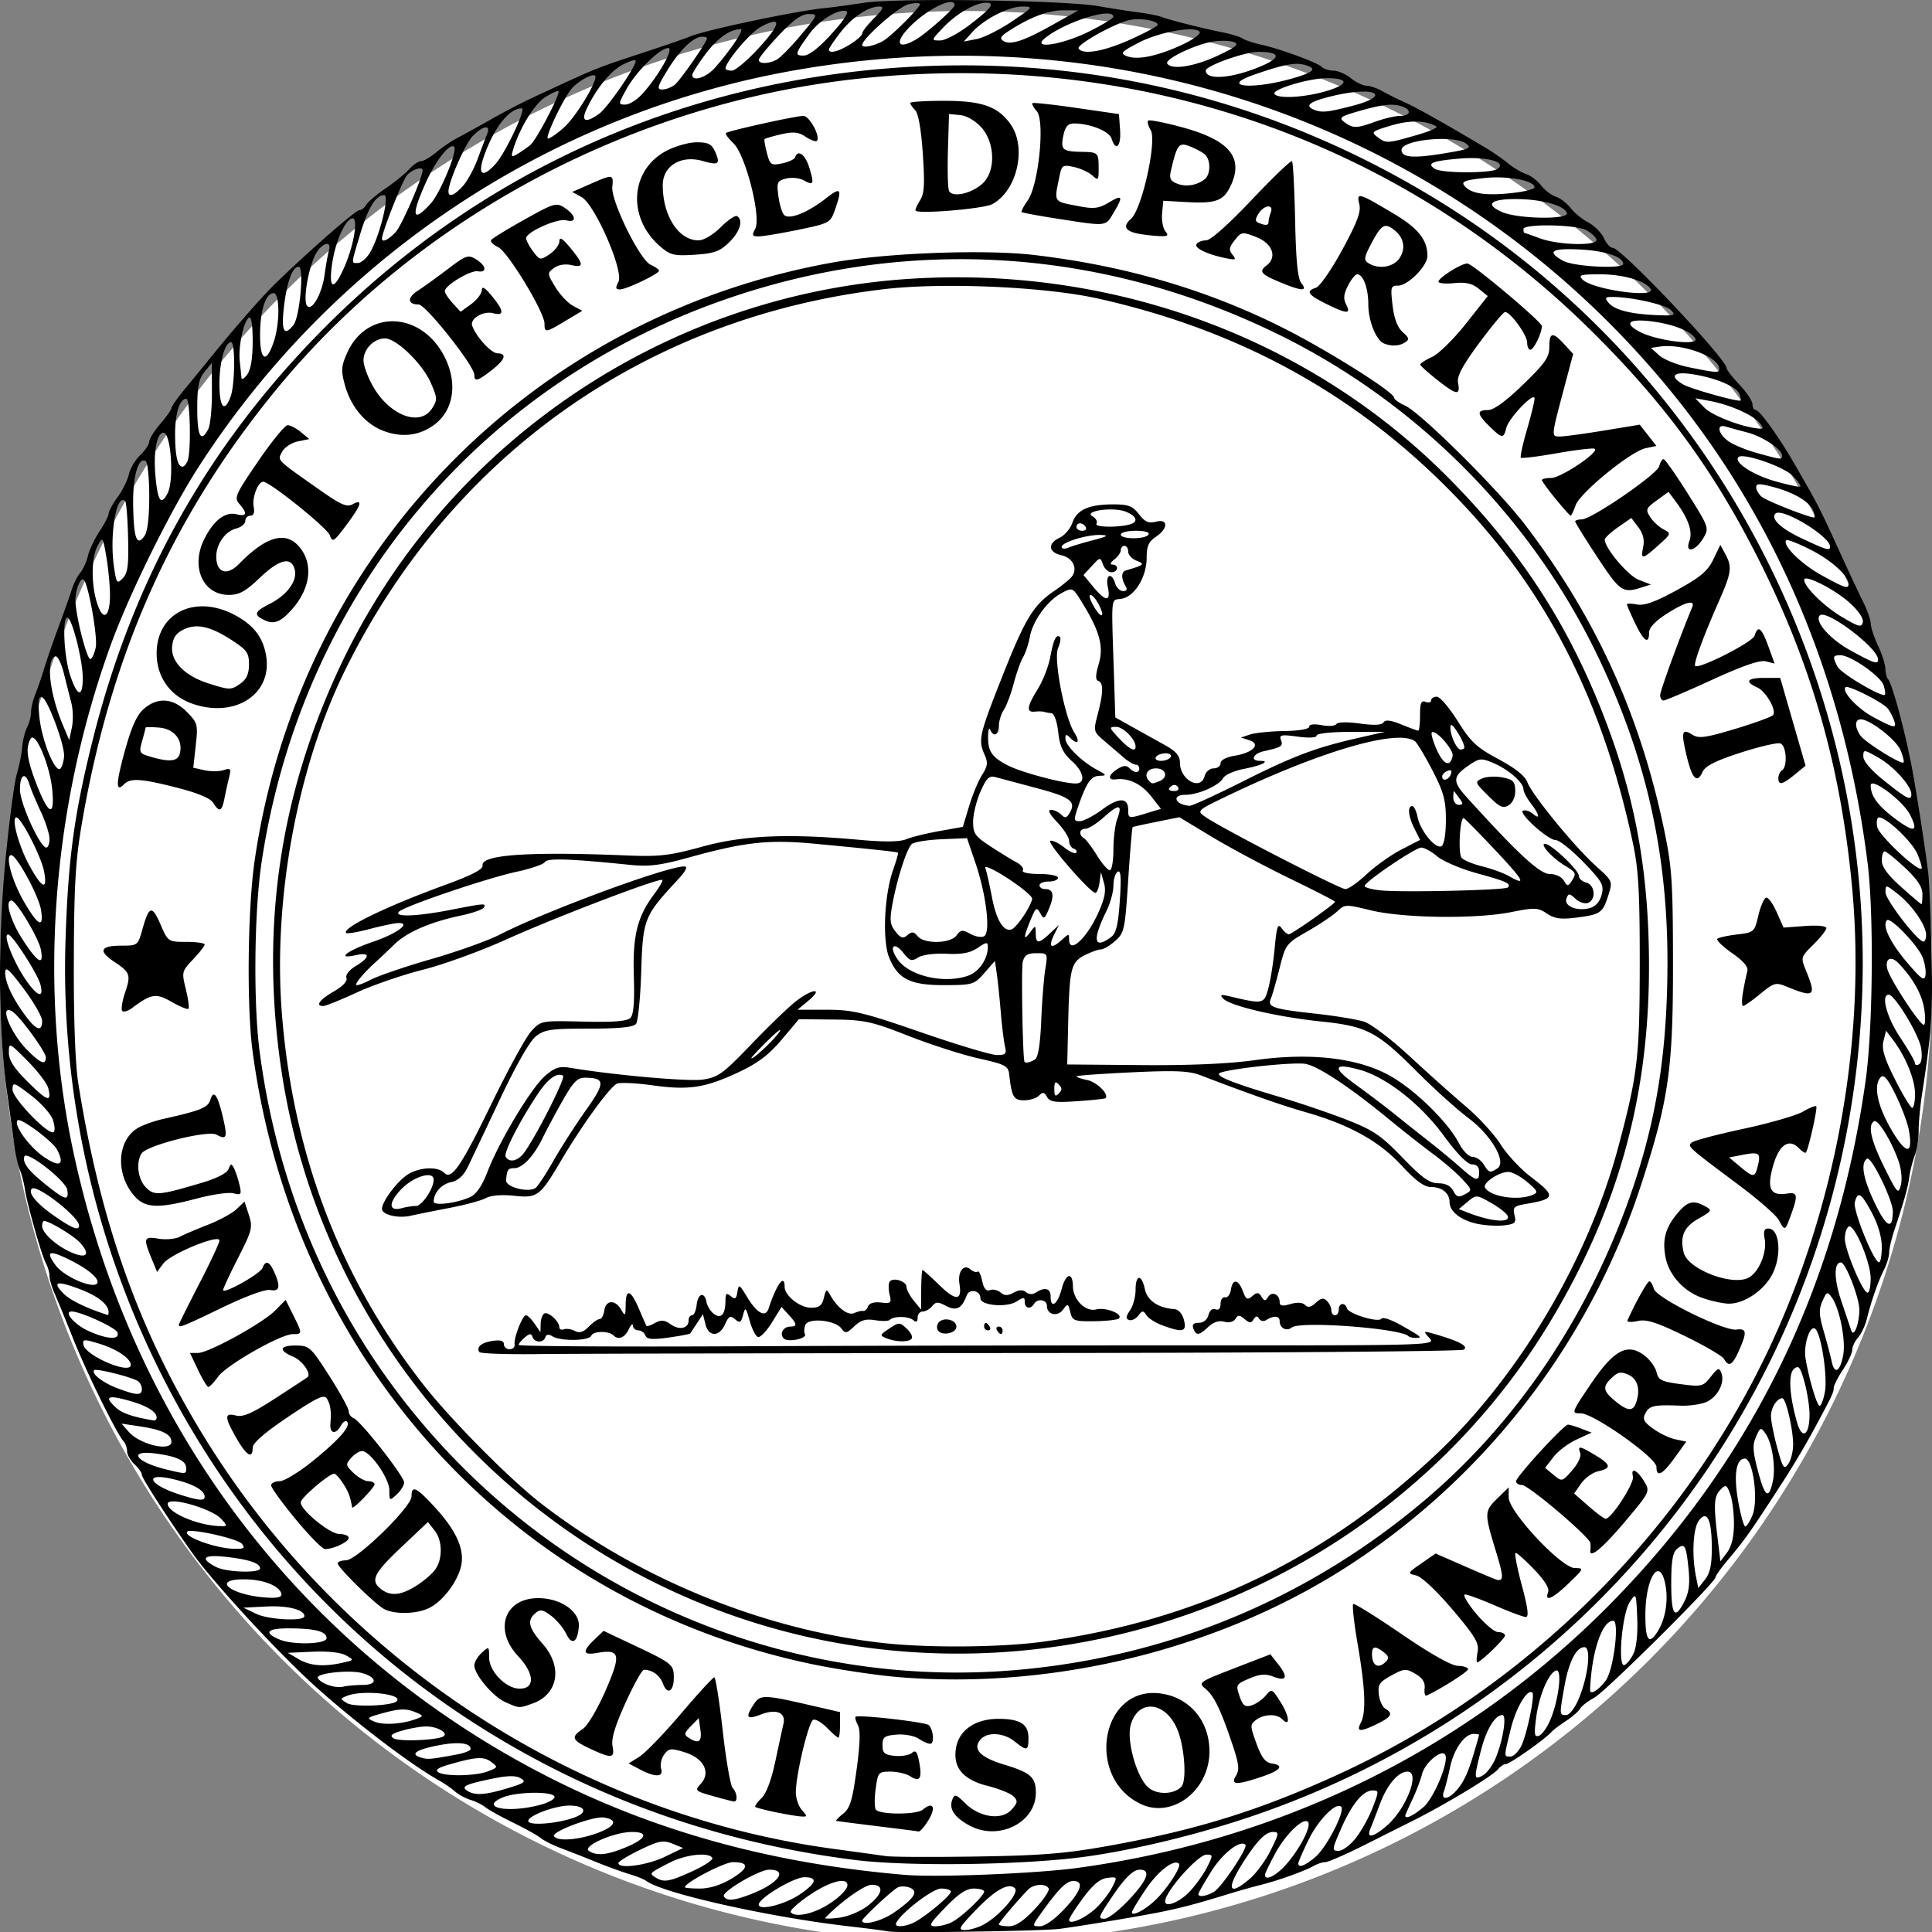 <svg xmlns="http://www.w3.org/2000/svg" version="1.0" width="900.97" height="901.038"><rect width="100%" height="100%" fill="#808080" stroke="none"/><path style="fill:#fff;fill-opacity:1;stroke:#fff;stroke-opacity:1" d="M336.281 222.112a224.317 216.804 0 1 1 0-.06l-224.302-2.439z" transform="matrix(2.004 0 0 2.073 226.105 -4.764)"/><path d="M414.143 900.69c-1.42-.319-9.56-1.377-18.088-2.352-37.252-4.257-87.103-15.428-94.75-21.233-.948-.719-4.436-2.118-7.752-3.11-3.317-.99-10.294-3.53-15.505-5.643s-12.576-5.007-16.366-6.432c-3.79-1.425-8.053-3.557-9.475-4.74-1.42-1.181-7.235-4.424-12.92-7.205-5.685-2.782-11.5-6.013-12.92-7.18-1.422-1.169-4.523-2.707-6.891-3.42-2.37-.712-5.61-2.462-7.203-3.888-1.593-1.426-5.225-3.905-8.073-5.508-12.84-7.23-38.365-26.667-56.957-43.369-17.25-15.496-48.11-48.964-57.745-62.624-11.473-16.264-23.345-34.692-23.345-36.235 0-.951-1.55-3.162-3.445-4.913-1.895-1.751-3.446-4.486-3.446-6.077 0-1.591-.712-3.645-1.583-4.564-3.083-3.253-17.144-31.79-23.357-47.401-3.465-8.706-7.411-18.324-8.769-21.372-1.357-3.048-2.468-6.819-2.468-8.379 0-1.56-.748-4.21-1.661-5.89-2.017-3.706-8.727-27.393-9.835-34.713-.439-2.902-1.472-6.86-2.296-8.794-.824-1.935-1.933-6.684-2.465-10.553-.53-3.87-2.173-15.742-3.648-26.383-4.025-29.03-4.244-70.309-.572-108.21 1.732-17.874 4.084-35.664 5.228-39.534 1.143-3.87 2.283-9.571 2.532-12.67.249-3.1 1.274-7.203 2.278-9.119 1.004-1.915 1.825-5.066 1.825-7.001 0-1.936.909-5.747 2.02-8.47 1.11-2.724 2.964-8.118 4.121-11.987 1.157-3.87 4.163-12.576 6.681-19.348 2.518-6.771 5.291-14.597 6.162-17.39.872-2.794 2.667-6.356 3.99-7.916 1.322-1.56 2.936-5.114 3.586-7.898.65-2.785 3.08-7.915 5.4-11.401 2.32-3.486 4.218-7.188 4.218-8.227 0-1.038 1.897-4.514 4.216-7.723 2.32-3.21 4.685-8.013 5.258-10.674.572-2.661 2.939-6.66 5.258-8.884 2.32-2.225 4.218-5.067 4.218-6.316 0-1.248 2.325-4.975 5.168-8.28 2.842-3.305 5.168-6.6 5.168-7.323 0-.722 2.69-4.575 5.978-8.562 3.288-3.987 7.898-9.623 10.245-12.525 13.447-16.635 25.908-30.865 33.2-37.913 15.84-15.312 36.508-33.32 38.243-33.32.96 0 2.364-1.094 3.122-2.43.758-1.337 4.879-4.83 9.158-7.763 4.28-2.933 9.245-6.984 11.034-9.002 1.79-2.019 4.237-3.67 5.439-3.67 1.201 0 4.376-1.848 7.054-4.106 2.679-2.259 7.196-5.323 10.038-6.81 2.843-1.487 8.657-4.681 12.92-7.099 11.2-6.349 16.791-9.218 28.425-14.581 25.055-11.552 22.029-10.365 49.96-19.596 7.58-2.505 15.332-5.207 17.227-6.005 7.158-3.012 50.502-12.118 62.88-13.209 2.368-.208 10.508-1.313 18.088-2.454 15.589-2.347 93.518-1.207 109.393 1.6 5.21.922 13.35 2.186 18.088 2.809 4.738.623 9.777 1.603 11.198 2.177 3.335 1.348 19.554 5.445 28.488 7.197 3.825.75 8.029 2.04 9.342 2.87 1.314.829 5.162 2.113 8.55 2.854 8.796 1.923 26.435 8.39 28.424 10.42.927.946 3.363 1.72 5.415 1.72 2.051 0 5.7 1.583 8.11 3.518 2.41 1.934 5.689 3.517 7.288 3.517 1.6 0 4.966 1.163 7.48 2.583 2.516 1.421 7.287 3.794 10.603 5.274 5.295 2.362 18.96 10.055 37.686 21.216 3.199 1.906 7.85 5.139 10.337 7.183 2.486 2.044 6.244 4.267 8.351 4.94 2.107.674 5.238 3.05 6.956 5.281 1.72 2.23 4.82 4.605 6.891 5.277 2.071.67 5.172 3.044 6.89 5.274s5.463 5.29 8.323 6.8c2.86 1.51 6.109 4.783 7.22 7.274 1.112 2.49 2.984 4.529 4.159 4.529 3.953 0 53.064 51.895 53.064 56.073 0 .786 2.713 4.282 6.03 7.768 3.316 3.486 6.029 7.565 6.029 9.064 0 1.499.702 2.725 1.561 2.725 1.804 0 10.932 12.747 18.262 25.504 11.332 19.72 10.994 19.057 21.984 43.092 3.76 8.222 8.294 17.877 10.078 21.454 1.783 3.578 3.268 7.93 3.3 9.674.033 1.743 1.557 6.335 3.388 10.205 1.83 3.869 3.354 8.684 3.386 10.7.033 2.015.613 4.23 1.29 4.921 1.836 1.874 7.856 24.146 10.99 40.662 2.29 12.065 6.696 40.515 7.764 50.127.483 4.353 1.165 21.37 1.514 37.815.588 27.64.021 35.876-4.478 65.078-.894 5.804-1.588 13.435-1.543 16.959.045 3.523-.774 8.668-1.82 11.432-1.047 2.765-2.193 7.261-2.547 9.992-.632 4.881-2.331 10.928-7.022 24.994-1.302 3.902-2.366 8.529-2.366 10.282 0 1.753-1.056 5.288-2.346 7.856-2.82 5.614-6.056 14.858-7.989 22.825-.78 3.215-2.65 7.234-4.155 8.933-1.506 1.698-2.738 4.3-2.738 5.782 0 1.481-1.938 5.61-4.306 9.173-2.37 3.564-4.312 7.434-4.318 8.6-.01 2.005-.903 3.88-8.967 18.83-3.997 7.409-9.645 16.968-14.13 23.915-15.639 24.219-18.145 27.785-26.42 37.592-3.08 3.65-5.6 7.201-5.6 7.894 0 2.41-51.451 53.507-56.631 56.241-2.868 1.515-5.835 3.816-6.593 5.115-.758 1.299-3.703 3.86-6.546 5.692-2.842 1.832-5.943 4.198-6.89 5.257-3.008 3.363-19.342 14.831-21.124 14.831-.941 0-2.645 1.148-3.785 2.551-2.465 3.033-25.052 16.647-39.694 23.926a8311.991 8311.991 0 0 0-21.3 10.697c-9.347 4.706-18.08 8.556-19.405 8.556-1.325 0-3.756.786-5.401 1.746-3.88 2.265-16.847 6.92-24.525 8.806-3.317.815-10.294 2.786-15.505 4.381-14.349 4.392-20.705 6.093-30.148 8.068-9.27 1.94-37.005 6.595-48.236 8.097-7.882 1.054-76.195 2.074-80.107 1.196zm44.446-3.122c7.39-3.953 16.837-14.796 14.749-16.928-2.874-2.935-9.292.667-18.646 10.463-7.542 7.899-8.09 8.953-4.652 8.953 2.144 0 5.99-1.12 8.55-2.488zm-31.843-1.315c5.593-3.039 16.684-12.399 16.684-14.08 0-.806-2.045-1.465-4.545-1.465-4.007 0-19.128 11.662-21.009 16.203-.86 2.074 4.584 1.67 8.87-.658zm17.228.074c4.586-2.4 14.96-12.251 14.96-14.205 0-.777-2.16-1.414-4.802-1.414-3.483 0-7.133 2.416-13.286 8.795-7.516 7.79-8.036 8.794-4.56 8.794 2.159 0 5.618-.887 7.688-1.97zm38.563-6.03c4.129-4.4 7.051-8.752 6.494-9.673-1.486-2.455-7.106-2.04-9.732.717-5.968 6.27-13.474 15.199-13.474 16.03 0 .509 2.071.926 4.602.926 3.213 0 6.869-2.415 12.11-8zm13.731.054c7.922-8.44 9.468-13.16 4.312-13.16-3.279 0-6.726 3.404-14.694 14.51-4.691 6.54-4.699 6.596-.903 6.596 2.29 0 6.823-3.192 11.285-7.946zm-79.378 1.564c9.588-6.643 11.68-9.98 7.305-11.647-1.905-.726-4.465-.726-5.688 0-3.12 1.852-16.423 14.315-16.423 15.386 0 2.562 8.988.292 14.806-3.739zm94.31-2.17c2.69-2.552 6.034-6.873 7.43-9.604 2.512-4.91 2.488-4.958-2.248-4.397-3.393.402-6.685 3.13-11.298 9.362-3.58 4.836-6.514 9.44-6.518 10.231-.016 2.553 7.602-.82 12.634-5.592zm-106.467-1.053c7.023-5.47 7.797-9.742 1.763-9.742-3.342 0-14.465 7.923-21.639 15.414-.474.494 2.463.466 6.525-.064 4.135-.539 10.012-3.007 13.351-5.608zm121.704-2.701c8.68-9.194 10.467-14.077 5.152-14.077-3.219 0-7.127 3.859-13.362 13.192-6.108 9.143-6.278 9.673-3.09 9.673 1.652 0 6.737-3.955 11.3-8.788zm-144.54 4.487c6.665-3.057 13.296-8.728 13.296-11.37 0-3.912-8.338-1.72-17.663 4.643-5.287 3.609-9.245 7.17-8.794 7.915 1.283 2.12 7.093 1.595 13.162-1.188zm156.834-4.311c5.428-5.117 12.343-15.745 11.082-17.033-2.287-2.335-9.77 3.422-15.513 11.933-3.551 5.265-6.457 10.083-6.457 10.708 0 2.096 5.985-.987 10.888-5.608zm-165.691-2.775c7.778-5.255 8.479-7.96 2.062-7.96-4.95 0-21.254 9.761-21.254 12.725 0 3.05 12.058.055 19.192-4.765zm181.836-1.364c2.922-3.144 6.583-8.29 8.134-11.433 2.676-5.42 2.658-5.716-.346-5.716-4.015 0-19.316 17.282-19.316 21.817 0 3.097 6.912.297 11.528-4.668zm-204.078 1.046c12.398-4.906 16.822-11.16 7.896-11.16-4.746 0-22.375 10.39-21.127 12.451 1.419 2.345 4.9 2.006 13.231-1.291zm215.15-.719c3.568-1.95 16.161-20.7 14.822-22.068-2.39-2.44-10.612 3.966-15.88 12.376-3.32 5.3-6.038 10.069-6.038 10.6 0 1.548 3.397 1.114 7.096-.908zm-224.896-6.211c8.28-4.954 8.55-7.748.75-7.748-4.072 0-22.408 9.57-22.408 11.696 0 .339 3.156.616 7.014.616 4.443 0 9.812-1.673 14.644-4.564zm241.87-.062c2.963-2.544 7.299-8.48 9.637-13.191 3.933-7.924 4.013-8.565 1.077-8.565-3.58 0-7.842 4.47-14.636 15.352-7.362 11.792-5.634 14.614 3.923 6.404zM323.02 872.57c5.548-2.542 9.669-5.312 9.158-6.156-1.707-2.82-12.596-1.577-20.053 2.289-9.491 4.92-9.446 4.873-6.463 6.798 3.88 2.506 6.433 2.075 17.358-2.931zm179.488-1.485c95.802-13.051 182.189-55.863 248.528-123.169 66.062-67.023 105.414-147.709 118.975-243.938 3.414-24.225 3.895-78.003.91-101.676-10.844-85.984-43.195-162.058-95.366-224.253C676.516 59.98 522.68 5.226 368.491 33.165 255.127 53.708 154.821 120.907 92.353 218.16c-13.157 20.483-32.035 58.758-40.602 82.32-27.808 76.48-33.946 161.128-17.257 237.988 26.95 124.128 101.983 225.44 210.894 284.76 52.897 28.813 110.484 45.482 176.508 51.095 14.876 1.265 61.225-.597 80.612-3.238zm-103.84-3.705c-66.806-8.397-128.483-31.125-183.138-67.486C96.364 720.614 25.941 582.968 30.56 438.358c1.195-37.414 3.952-57.98 12.304-91.802 18.922-76.623 54.604-140.028 109.734-194.991C225.4 78.982 319.938 37.105 424.36 31.183c87.683-4.973 171.867 16.374 246.713 62.559C798.253 172.22 874.361 315.695 868.34 465.62c-7.02 174.818-120.683 326.488-286.23 381.943-24.473 8.198-53.361 15.16-75.8 18.267-28.298 3.92-82.57 4.7-107.64 1.55zm118.839-6.687c40.465-7.305 69.393-16.283 105.685-32.8 91.713-41.738 167.555-118.919 207.073-210.728 27.741-64.448 39.678-137.15 33.423-203.564-5.233-55.554-18.551-102.618-42.767-151.123-21.266-42.597-44.585-74.511-79.683-109.053C651.396 65.006 529.436 23.106 401.223 36.61c-105.985 11.163-206.32 64.579-272.317 144.975-48.282 58.816-77.036 122.83-90.61 201.72-3.095 17.995-3.746 28.885-3.867 64.726-.094 27.599.657 48.151 2.087 57.163 10.093 63.599 27.542 113.292 56.816 161.814 63.839 105.813 173.87 178.606 294.97 195.141a6994.421 6994.421 0 0 1 24.98 3.444c2.843.407 21.836.485 42.207.174 30.358-.464 41.544-1.379 62.018-5.075zm-108.532-9.085c-9.948-1.225-18.476-2.32-18.95-2.432-.473-.112.918-1.602 3.092-3.31 3.277-2.574 4.36-6.086 6.337-20.537 1.647-12.034 1.846-18.46.645-20.75-.956-1.826-1.462-3.602-1.123-3.948 1.14-1.164 32.845 2.445 34.2 3.893 2.097 2.241 2.634 8.448.75 8.662-.931.106-3.379-.935-5.438-2.313-2.1-1.404-6.64-2.261-10.337-1.95-5.738.481-6.592 1.122-6.592 4.95 0 3.694.914 4.487 5.712 4.957 3.141.308 6.733-.306 7.983-1.365 1.786-1.514 2.521-.564 3.444 4.457 1.393 7.584.257 9.284-4.273 6.395-1.84-1.173-5.962-2.132-9.163-2.132-5.625 0-5.855.274-6.926 8.254-.61 4.54-.521 8.847.196 9.573 2.308 2.334 19.028 2.26 21.809-.096 4.703-3.985 6.31-1.255 2.764 4.694-1.873 3.144-4 5.606-4.724 5.471-.724-.135-9.457-1.248-19.406-2.473zm43.197-.263c-7.062-3.8-9.713-7.728-8.104-12.009 1.075-2.862 1.646-2.706 6.111 1.661 6.767 6.619 17.047 7.999 21.57 2.896 2.878-3.247 2.992-4.074.852-6.2-1.358-1.35-6.659-3.502-11.78-4.783-11.897-2.975-16.653-8.733-14.934-18.083 1.488-8.1 9.109-13.25 19.62-13.26 10.176-.008 14.1 2.455 14.1 8.85 0 6.166-.644 6.336-6.42 1.697-5.257-4.221-12.973-4.572-16.095-.732-3.565 4.385.083 8.166 11.102 11.505 12.507 3.79 14.858 5.874 14.858 13.16 0 13.965-17.364 22.568-30.88 15.298zm-90.572-6.249c-4.737-.978-8.944-2.08-9.35-2.449-.404-.368.863-2.19 2.816-4.048 2.249-2.138 4.626-8.423 6.48-17.13 1.61-7.563 3.333-15.525 3.827-17.693 1.168-5.118-3.364-6.993-10.373-4.292-6.654 2.564-7.532 1.59-3.803-4.222 3.335-5.196 4.338-5.186 28.077.287l12.474 2.876v5.965c0 3.281-.352 5.965-.783 5.965-.43 0-2.778-2.037-5.217-4.527-2.439-2.49-5.343-4.217-6.453-3.84-2.158.735-8.076 25.182-8.166 33.732-.03 2.826 1.23 6.586 2.797 8.355 2.669 3.01 2.64 3.203-.43 3.008-1.805-.114-7.158-1.008-11.896-1.987zm170.55-3.746c-26.021-12.105-18.933-54.836 8.57-51.671 13.789 1.587 23.303 12.653 23.298 27.098-.007 18.113-17.221 31.386-31.868 24.573zm18.76-8.112c2.544-2.597 1.58-17.942-1.642-26.166-5.339-13.624-18.455-15.196-21.983-2.635-1.987 7.072 2.596 23.782 7.92 28.873 3.92 3.75 11.999 3.713 15.705-.072zm-216.012 5.025c-11.201-3.114-11.097-3.027-7.938-6.592 4.614-5.206 1.1-11.837-7.697-14.528-6.486-1.984-7.407-1.875-9.561 1.132-1.311 1.83-1.94 4.755-1.398 6.499 1.253 4.03-2.672 4.18-9.876.377l-5.29-2.793 4.993-3.1c2.746-1.704 11.479-10.737 19.406-20.072 7.926-9.335 14.927-16.972 15.557-16.972.63 0 2.4 11.181 3.933 24.848 1.534 13.666 3.62 25.696 4.637 26.734 2.11 2.154 2.496 6.54.556 6.301-.71-.087-4.006-.913-7.322-1.834zm-8.27-31.592-.783-5.443-3.656 3.742c-3.144 3.218-3.294 3.977-1.073 5.416 4.672 3.027 6.321 1.915 5.512-3.715zm249.79 21.373c1.714-2.801 1.358-5.576-1.973-15.39-5.413-15.95-8.387-21.97-12.501-25.3-3.26-2.64-2.596-3.097 13.537-9.327l16.964-6.55 3.774 4.826c4.645 5.941 3.748 7.937-2.489 5.542-3.592-1.38-6.272-1.158-11.139.923-6.184 2.644-6.343 2.931-4.55 8.186 1.512 4.427 2.55 5.242 5.548 4.356 2.029-.6 5.008-2.645 6.621-4.546 2.873-3.386 3.019-3.32 7.118 3.23 4.038 6.453 4.446 11.64.608 7.72-2.529-2.581-8.467-2.413-12.16.344-2.877 2.148-2.87 2.677.147 10.993 2.337 6.44 4.177 8.885 7 9.299 6.173.906 4.444 3.225-4.677 6.27-11.801 3.942-14.51 3.81-11.828-.576zm-301.385-12.627c-8.39-3.937-8.904-5.357-3.304-9.103 2.289-1.531 6.878-9.242 10.665-17.92 7.38-16.911 6.809-19.479-3.915-17.57-6.705 1.193-7.094-.634-1.312-6.18l4.286-4.11 14.233 6.724c17.797 8.408 18.54 9.011 18.54 15.067 0 6.53-3.034 8.259-5.04 2.873-1.464-3.931-4.982-6.502-8.898-6.502-.878 0-4.74 6.926-8.582 15.39-4.908 10.81-6.71 16.83-6.059 20.227 1.104 5.749-.386 5.904-10.614 1.104zm359.559-11.981c2.552-4.87 2.113-15.941-1.455-36.679-1.712-9.952-2.642-18.392-2.066-18.755.576-.364 10.727 5.96 22.556 14.053 13.548 9.269 23.263 14.746 26.247 14.799 2.605.046 4.737.749 4.737 1.563 0 1.176-13.107 9.5-19.368 12.3-.724.323-1.12-1.203-.88-3.392.304-2.77-1.004-4.82-4.305-6.744-4.401-2.566-5.204-2.511-11.197.768-5.573 3.049-6.375 4.252-5.857 8.794.33 2.894 1.686 5.895 3.014 6.669 3.772 2.196 2.907 3.858-3.672 7.062-8.087 3.937-9.992 3.83-7.754-.438zm11.715-28.548c1.528-1.56 1.301-2.597-.948-4.341-4.083-3.168-5.539-2.952-5.539.82 0 5.466 2.991 7.09 6.487 3.52zm-410.674 18.87c-5.788-2.572-14.435-12.847-14.435-17.154 0-1.451 1.55-4.072 3.446-5.823 3.372-3.115 3.445-3.072 3.445 2.037 0 6.636 7.836 14.672 14.307 14.672 7.207 0 6.869-7-.728-15.099-11.574-12.339-6.482-27.113 9.345-27.113 10.455 0 19.424 6.24 18.92 13.165-.545 7.512-3.22 9.064-5.922 3.435-1.28-2.668-4.425-6.435-6.987-8.37-3.86-2.916-5.114-3.132-7.321-1.262-4.055 3.436-3.244 6.9 3.366 14.37 9.432 10.659 7.265 23.528-4.678 27.778-6.45 2.296-6.123 2.312-12.758-.636zm183.338-11.654c-10.136-.837-27.982-3.498-39.66-5.912-139.369-28.81-242.23-141.277-261.526-285.947-2.793-20.936-2.3-66.475.963-88.907C139.473 258.834 246.76 147.8 388.24 122.433c25.186-4.516 71.031-6.23 94.062-3.516 42.253 4.978 80.22 16.069 115.615 33.772 20.697 10.351 52.24 30.164 52.24 32.812 0 .75 2.278 2.392 5.062 3.65 7.398 3.343 43.444 39.123 56.022 55.607 33.043 43.308 53.705 88.71 64.891 142.593 3.574 17.218 4.02 24.092 4.05 62.44.038 48.996-2.047 63.387-14.896 102.812a335.567 335.567 0 0 1-134.043 176.012c-60.28 39.843-138.601 59.579-212.272 53.488zm57.19-3.508c70.64-6.585 135.249-33.838 189.221-79.817 43.627-37.165 77.302-88.256 96.781-146.834 10.752-32.331 15.4-63.338 15.443-103.033.058-51.98-10.347-97.258-33.143-144.226-31.051-63.975-83.865-117.025-147.847-148.507-81.213-39.962-170.133-46.17-254.79-17.787-118.195 39.625-201.074 139.01-219.822 263.6-3.454 22.954-3.91 65.562-.943 88.253 9.872 75.5 43.028 142.931 96.048 195.336 68.535 67.74 163.689 101.905 259.053 93.015zm-58.661-8.768c-146.421-13.335-265.558-126.65-286.554-272.548-9.39-65.256-.461-126.163 27.208-185.595 48.633-104.458 151.899-174.694 267.187-181.728 94.792-5.783 185.967 28.121 250.32 93.085 34.69 35.017 57.604 70.99 74.583 117.086 13.073 35.493 18.796 69.367 18.75 110.97-.069 61.372-14.815 113.825-46.805 166.485C659.25 721.187 539.643 780.952 417.5 769.827zm68.998-4.25c70.804-9.774 129.122-37.307 181.368-85.628 39.787-36.798 72.702-91.938 86.992-145.734 8.863-33.365 9.78-41.25 9.816-84.425.028-33.518-.561-44.16-3.116-56.283-13.657-64.807-38.966-115.37-79.235-158.296-46.195-49.245-102-80.72-170.143-95.962-24.766-5.54-72.254-7.642-99.76-4.415-110.949 13.017-202.1 77.419-251.474 177.678-22.293 45.27-33.645 106.736-29.519 159.83 5.113 65.774 27.079 123.516 65.91 173.253 12.826 16.428 40.342 44.21 55.062 55.593 45.459 35.154 104.122 59.014 160.022 65.083 21.098 2.291 54.732 1.976 74.077-.694zM223.516 630.512c-1.444-2.387 1.003-4.419 6.275-5.209 3.546-.531 5.19-.038 5.19 1.556 0 1.284 1.196 2.334 2.659 2.334 1.463 0 2.515-.99 2.338-2.199-.446-3.06 3.66-13.63 5.297-13.63.74 0 2.56 1.78 4.048 3.957l2.704 3.957.09-3.853c.05-2.12.803-4.304 1.674-4.853 1.784-1.126 7.03 3.606 7.03 6.34 0 .979.969 1.425 2.153.992 1.185-.434 3.493-.086 5.129.773 2.135 1.12 3.96.557 6.46-1.997 1.917-1.957 4.206-3.558 5.088-3.558.882 0 1.85-1.78 2.153-3.957.69-4.956 5.041-5.234 7.812-.499 1.933 3.306 2.096 3.144 2.153-2.14.083-7.82 2.364-7.169 6.167 1.76 1.752 4.11 3.354 7.736 3.56 8.057.206.32 2.006-.309 3.998-1.398 2.817-1.539 4.427-1.405 7.236.604 4.045 2.893 8.386 1.994 8.386-1.736 0-1.347.724-2.45 1.609-2.45.884 0 1.853-2.176 2.153-4.837.618-5.484 3.667-6.3 4.622-1.237.348 1.841 1.893 4.29 3.435 5.44 3.363 2.512 5.342.241 5.382-6.177.022-3.408.476-3.792 2.478-2.096 1.985 1.683 2.572 1.306 3.091-1.983.595-3.772.915-3.604 4.52 2.379 4.565 7.578 8.593 9.751 10.015 5.404 3.735-11.416 7.486-16.504 7.486-10.153 0 4.123 7.125 9.743 12.351 9.743 3.756 0 5.06-1.013 5.946-4.618.998-4.062 1.337-4.25 2.811-1.56 3.377 6.16 8.384 9.995 11.326 8.673 1.585-.712 3.485-1.162 4.222-1 .737.163 1.748-.79 2.247-2.117.566-1.505 2.824-2.185 6.007-1.806 4.637.551 5.004.22 4.05-3.66-.576-2.346-.587-5.028-.023-5.96 1.413-2.332 7.913-.374 7.913 2.384 0 1.231 1.525 4.107 3.388 6.39l3.388 4.153.058-9.234c.031-5.079.318-9.234.638-9.234s3.913 3.237 7.986 7.192c7.579 7.36 10.53 7.134 9.22-.71-.934-5.598 1.941-9.472 5.066-6.824 1.344 1.139 2.88 1.625 3.413 1.08.533-.544 1.483 1.396 2.11 4.313.786 3.652 1.916 4.998 3.632 4.326 1.37-.537 3.594-.041 4.942 1.101 1.849 1.567 3.355 1.585 6.118.075 2.491-1.361 4.34-1.432 5.767-.222 1.317 1.116 3.043 1.171 4.627.148 4.112-2.655 6.833-1.925 6.833 1.833 0 6.062 3.229 3.838 5.183-3.57 1.923-7.294 5.11-8.005 5.211-1.163.094 6.304 5.903 12.074 10.874 10.8 4.409-1.13 12.634 2.118 10.608 4.189-.634.647-5.759 1.234-11.39 1.304-9.507.119-10.314-.183-11.31-4.235-.998-4.06-1.228-4.145-3.318-1.226-2.554 3.566-7.58 2.474-7.58-1.647 0-3-4.37-3.677-6.03-.934-1.619 2.674-4.307 2.1-4.307-.92 0-2.337-.495-2.364-3.876-.212-4.627 2.944-16.796 1.85-16.796-1.51 0-3.666-5.164-4.698-6.43-1.286-2.258 6.091-4.808 7.375-9.604 4.835-3.773-2-4.775-1.98-6.485.123-1.112 1.368-3.09 2.487-4.395 2.487-1.305 0-2.373 1.285-2.373 2.854 0 2.046-.61 2.357-2.153 1.1-2.26-1.842-9.09-1.855-10.886-.021-.578.59-3.63.645-6.781.122-4.35-.72-6.693-.035-9.723 2.848-3.51 3.339-4.224 3.471-5.922 1.101-2.858-3.99-15.558-5.258-16.9-1.686-.578 1.537-.666 3.43-.195 4.207 1.277 2.11-7.967 4.013-9.901 2.038-2.092-2.135-.171-5.527 3.129-5.527 3.31 0 3.13-1.196-.828-5.534l-3.31-3.628-4.535 7.334c-2.494 4.034-5.405 7.038-6.468 6.676-1.064-.362-2.805-3.777-3.87-7.59-1.773-6.35-2.03-6.576-3.055-2.685-.94 3.574-1.534 3.894-3.746 2.02-2.209-1.872-2.955-1.496-4.67 2.348-2.673 5.988-7.67 5.947-9.15-.074l-1.144-4.65-2.779 4.21c-1.528 2.316-2.964 4.467-3.19 4.78-.226.313-4.817 1.18-10.203 1.926-7.558 1.047-9.995.817-10.68-1.009-.49-1.3-1.97-2.365-3.29-2.365s-2.452-.99-2.516-2.199c-.064-1.21-.958-.418-1.986 1.759-1.842 3.898-4.839 5.078-7.083 2.788-2.128-2.174-9.49-2.095-10.32.11-.946 2.516-14.444 2.707-18.293.257-1.603-1.02-2.721-.846-3.158.49-.896 2.745-5.077 2.655-5.995-.127-.565-1.714-1.356-1.667-3.589.215-1.575 1.328-2.864 2.91-2.864 3.518 0 .607 45.157.888 100.349.624 55.191-.264 151.44-.462 213.885-.44 112.769.04 113.515.016 110.471-3.417-3.007-3.393-2.956-3.426 2.748-1.772 11.297 3.275 15.676 5.655 13.25 7.199-1.248.794-92.583 1.501-202.967 1.57-110.384.07-212.981.291-227.995.492-15.014.2-27.657-.228-28.096-.954zm189.83-6.434c-3.17-1.265-3.086-1.546 1.337-4.505 4.51-3.017 4.865-3.019 8.078-.05 1.848 1.707 2.945 3.79 2.438 4.629-1.108 1.83-7.179 1.792-11.852-.074zm243.514-.939c-3.618-3.695-50.47-7.203-54.433-4.076-2.5 1.971-5.675.288-5.675-3.01 0-2.471-2.828-2.655-6.341-.413-1.119.714-2.572.41-3.23-.677-.856-1.414-1.587-1.329-2.572.298-1.116 1.844-1.913 1.818-4.223-.139-2.358-1.998-3.09-2.01-4.261-.074-.842 1.39-2.96 1.925-5.229 1.32-2.467-.66-5.076.183-7.392 2.385-4.304 4.095-5.69 4.247-6.997.766-.684-1.82.11-2.638 2.56-2.638 2.137 0 3.923-1.442 4.48-3.617.55-2.146 1.885-3.242 3.284-2.694 1.503.59 2.358-.331 2.358-2.538 0-1.905.95-3.265 2.112-3.023 1.162.242 2.379-1.341 2.704-3.518.794-5.31 3.492-5.005 5.591.631 1.456 3.908 2.107 4.251 4.396 2.312 2.213-1.876 2.967-1.832 4.278.248 1.343 2.132 1.83 2.148 3.121.101 1.76-2.788 5.361-1.172 5.361 2.405 0 1.825 1.216 2.056 4.994.95 3.161-.926 5.675-.767 6.85.433 1.327 1.354 2.76 1.06 5.022-1.03 2.441-2.255 3.632-2.447 5.209-.837 1.124 1.147 2.043 3.115 2.043 4.373 0 1.257.776 2.286 1.723 2.286.948 0 1.723-1.187 1.723-2.638 0-3.1 2.86-3.554 3.821-.607.875 2.68 14.861 6.869 16.1 4.822.525-.866 4.59.487 9.035 3.007 9.72 5.509 10.254 5.97 6.934 5.97-1.421 0-2.927-.35-3.346-.778zm-219.492-2.793c-.67-1.107-.438-2.81.516-3.783 2.447-2.499 8.13-1.03 8.13 2.101 0 3.162-6.933 4.511-8.646 1.682zm27.596.053c-.586-.968-.244-1.76.76-1.76 1.003 0 1.824.792 1.824 1.76 0 2.253-1.22 2.253-2.584 0zm-6.03-1.76c0-2.253 1.22-2.253 2.584 0 .586.968.244 1.76-.76 1.76-1.003 0-1.824-.792-1.824-1.76zm83.036-.611c-3.127-1.157-6.437-3.273-7.355-4.703-1.46-2.275-1.935-2.25-3.79.193-1.166 1.536-3.088 2.46-4.271 2.052-1.648-.566-1.547-1.62.43-4.503 1.42-2.07 2.582-6.357 2.582-9.528 0-7.267 2.795-7.514 4.33-.382 1.153 5.36 6.15 8.778 13.635 9.325 2.066.151 3.801 2.072 4.589 5.08 1.45 5.538-.54 6.021-10.15 2.466zm146.903-47.312c-7.55-1.601-12.875-5.754-12.875-10.04 0-4.222-3.5-7.114-8.61-7.114-3.212 0-7.122-2.857-13.867-10.136-10.512-11.342-24.192-18.915-44.871-24.841-11.227-3.217-26.327-8.523-48.764-17.133-5.361-2.058-11.795-2.339-31.87-1.393-13.834.652-25.47 1.475-25.858 1.829-.388.354 1.771 1.15 4.799 1.767 4.602.94 10.478 6.79 8.536 8.498-.314.276-6.21.895-13.101 1.376-10.348.723-12.806.379-14.106-1.971-1.26-2.28-2.007-2.408-3.748-.648-1.196 1.21-4.33 2.199-6.966 2.199-4.892 0-5.751-1.505-6.958-12.184-.431-3.82-1.934-4.593-14.264-7.344-7.58-1.69-22.31-6.423-32.732-10.517-17.158-6.739-20.467-7.458-34.998-7.606l-16.048-.164-8.058 9.545c-5.996 7.105-11.144 10.991-20.128 15.197-15.587 7.298-23.185 8.457-40.009 6.106-7.56-1.057-15.024-1.421-16.586-.81-3.23 1.266-16.156 19.01-26.084 35.803-9.944 16.823-11.048 17.65-22.025 16.493-5.677-.598-10.78-.174-13.088 1.087-2.081 1.137-9.767 3.213-17.08 4.613-7.312 1.4-15.413 3.031-18 3.624-5.856 1.342-13.384-.458-13.384-3.201 0-3.507 7.361-13.231 12.246-16.178 5.516-3.326 13.79-3.66 16.715-.675 3.5 3.573 7.81-2.741 22.473-32.91 7.522-15.478 15.703-30.368 18.18-33.09 4.49-4.935 4.558-4.948 24.288-4.48 14.047.334 20.41-.166 21.936-1.724 1.503-1.535 1.988-7.329 1.612-19.266-.598-18.979 1.568-27.843 9.344-38.252 2.538-3.397 4.312-6.47 3.943-6.828-1.187-1.153-49.935 17.436-72.43 27.62-11.99 5.427-29.598 11.833-39.127 14.234-9.529 2.401-23.46 7.194-30.96 10.65-7.498 3.457-14.504 6.286-15.57 6.286-3.9 0-1.766-2.968 4.876-6.779 4.223-2.423 6.468-4.82 5.91-6.308-.533-1.417 1.263-3.706 4.385-5.589 6.819-4.112 6.772-6.56-.095-5.02-9.382 2.103-3.96-2.152 7.856-6.167 11.251-3.823 18.17-8.832 12.2-8.832-1.638 0-7.633 1.231-13.323 2.737-5.69 1.505-10.707 2.366-11.15 1.914-2.206-2.252 18.627-12.381 45.977-22.355 12.694-4.629 17.954-7.361 17.636-9.162-.883-4.997 21.686-6.542 67.64-4.63 14.789.615 19.714.032 34.807-4.12 19.348-5.324 40.045-6.212 73.546-3.158 11.384 1.038 18.54.942 21.534-.29 2.467-1.016 9.423-2.733 15.46-3.816l10.973-1.97 2.92-9.681c1.607-5.324 4.337-11.886 6.068-14.583 2.579-4.018 2.791-5.696 1.179-9.31-3.095-6.933-2.582-9.217 8.186-36.465 10.707-27.09 14.513-33.355 24.301-39.994 3.316-2.25 6.917-5.162 8-6.472 3.144-3.798.75-8.943-4.73-10.172-6.098-1.368-6.488-5.497-.772-8.156 2.322-1.08 4.996-4.233 5.944-7.008 2.058-6.028 7.681-8.541 19.109-8.541 6.98 0 8.967.766 11.917 4.595 2.756 3.578 4.5 4.35 7.877 3.484 5.84-1.496 5.859 3.133.03 7.033-3.363 2.25-4.307 4.369-4.307 9.671 0 8.981-5.475 18.05-11.6 19.215-5.332 1.014-4.91-3.58-3.555 38.668l.535 16.709 7.885 4.397c4.336 2.418 11.114 6.194 15.062 8.39 5.352 2.978 7.178 5.07 7.178 8.229 0 8.136 9.729 13.393 11.56 6.246.498-1.947 2.35-3.518 4.145-3.518 1.785 0 3.245-1.086 3.245-2.413 0-1.443 2.683-2.852 6.667-3.502 8.558-1.398 12.313-5.43 6.72-7.218l-3.912-1.25 4.306-1.428c2.37-.785 9.54-1.506 15.936-1.602 6.83-.103 11.628-.934 11.628-2.014 0-1.137 2.226-1.412 5.832-.721 3.208.614 6.277.382 6.82-.516.581-.96 5.083-1.065 10.922-.255 6.698.927 10.313.75 11.098-.546.812-1.341 3.306-1.046 8.26.977 3.903 1.595 7.469 2.9 7.923 2.9.455 0 .827-3.251.827-7.224 0-5.698.545-7.01 2.584-6.211 1.421.557 2.584.246 2.584-.691 0-.937 1.194-1.704 2.652-1.704 1.46 0 5.845 5.112 9.746 11.36 6.091 9.754 8.775 12.262 18.98 17.737 7.946 4.263 12.44 7.864 13.557 10.864 2.188 5.875 22.043 30.118 31.984 39.051 7.807 7.017 7.81 7.023 5.68 13.691-2.613 8.183-3.609 8.87-14.967 10.319-7.098.905-10.052.49-13.646-1.914-4.188-2.802-5.651-2.857-16.797-.642-16.46 3.271-50.398 2.811-65.46-.887-11.527-2.83-12.022-2.814-15.505.508-1.98 1.887-8.198 6.064-13.819 9.283-10.03 5.742-10.274 6.065-13.088 17.276-1.578 6.283-3.419 12.707-4.092 14.275-1.639 3.82 1.088 4.713 21.11 6.914 9.145 1.005 19.262 2.684 22.484 3.73 3.222 1.046 12.794 8.331 21.27 16.189 8.478 7.858 20.263 18.389 26.19 23.402 5.927 5.014 13.175 12.928 16.106 17.589 2.931 4.66 9.247 11.456 14.036 15.103 11.868 9.037 11.656 10.332-2.074 12.662-5.735.974-6.357 1.567-5.463 5.205.89 3.618.312 4.19-4.856 4.806-3.226.384-8.869.062-12.54-.717zm14.274-3.523c-.385-1.209-3.844-3.985-7.687-6.17-6.93-3.94-7.02-3.944-11.071-.576l-4.085 3.395 4.307 1.683c10.536 4.118 19.577 4.932 18.536 1.668zm-509.126-4.812c2.779-.023 8.227-8.135 8.227-12.249 0-4.247-9.17-1.63-14.944 4.265-6.258 6.39-6.227 10.74.065 9.016 2.025-.555 5.018-1.02 6.652-1.032zm25.36-4.198c2.761-1.299 5.49-5.318 7.914-11.656 5.427-14.189 20.53-39.336 26.923-44.828 4.541-3.902 6.665-4.582 11.676-3.741 20.456 3.431 55.175 6.502 61.956 5.48 7.079-1.068 9.448-2.8 22.553-16.492 8.053-8.414 17.43-17.446 20.835-20.07 7.751-5.976 12.964-6.261 5.867-.322l-5.168 4.325 13.605.009c12.08.007 17.027 1.192 44.106 10.562 16.775 5.804 32.637 10.553 35.248 10.553 4.061 0 4.609-.573 3.784-3.958-.53-2.176-1.43-9.497-1.997-16.269-.569-6.771-1.413-14.861-1.876-17.977l-.842-5.666-4.914 5.616c-4.732 5.406-5.421 5.617-18.524 5.665-15.978.059-21.765-2.81-25.863-12.824-3.23-7.893-2.318-29.02 1.758-40.702 1.505-4.315 2.573-8.014 2.372-8.219-.412-.42-10.544-1.517-38.617-4.176-21.739-2.06-32.682-.87-59.06 6.424-13.286 3.673-18.475 4.31-27.564 3.38-27.884-2.851-38.294-3.19-39.447-1.286-.647 1.068-6.571 3.105-13.166 4.525-13.92 2.998-52.349 16.041-54.882 18.628-2.562 2.615 8.374 2.22 24.222-.877 15.87-3.1 16.598-3.148 15.297-.998-.546.903-5.437 2.58-10.869 3.726-14.134 2.984-24.947 7.69-30.819 13.411-2.803 2.732-6.603 6.325-8.443 7.984-5.267 4.75-9.375 9.48-9.375 10.798 0 .664 2.961-.335 6.58-2.22 3.62-1.886 16.466-6.272 28.548-9.747 12.081-3.476 26.368-8.577 31.75-11.336 21.49-11.02 77.825-31.845 86.145-31.845 1.877 0 .823 2.048-3.396 6.596-15.357 16.557-15.902 17.945-16.669 42.42-.383 12.22-1.48 23.207-2.436 24.416-1.213 1.534-7.862 2.199-21.969 2.199-17.966 0-20.746.415-24.846 3.707-2.814 2.26-9.354 13.762-16.752 29.46-6.675 14.165-13.424 28.381-14.997 31.591-1.902 3.883-4.467 6.17-7.659 6.829-4.476.924-8.122 5.006-8.122 9.094 0 2.098 11.011.691 17.134-2.19zm462.39-8.444c-2.702-2.898-8.788-8.135-13.526-11.64-4.737-3.504-14.04-10.829-20.672-16.278-18.005-14.791-32.476-24.402-38.638-25.66-4.909-1.002-33.152 1.873-39.746 4.047-3.513 1.158 4.623 4.544 26.38 10.979 9.652 2.855 24.138 7.76 32.192 10.9 12.694 4.951 16.187 7.31 26.236 17.714 9.183 9.508 12.661 12.002 16.736 12.002 3.391 0 5.775 1.206 6.999 3.54 1.535 2.93 2.468 3.206 5.403 1.602 3.489-1.906 3.466-2.027-1.364-7.206zm32.771 7.557c2.922-1.172 2.705-1.744-2.286-6.032-3.032-2.605-7.032-4.737-8.888-4.737-4.457 0-12.113 5.204-10.814 7.351 2.546 4.205 15.144 6.164 21.988 3.418zm-464.777-3.32c1.026-.712 4.792-6.438 8.37-12.726 3.579-6.288 10.378-16.875 15.11-23.528 9.101-12.792 9.035-15.081-.438-15.14-3.572-.021-5.523 2-10.586 10.966-3.414 6.047-7.542 13.763-9.173 17.15-4.017 8.336-9.396 14.07-13.2 14.07-2.985 0-3.429.652-3.834 5.637-.26 3.185 10.337 5.936 13.751 3.57zm440.014-7.45c0-2.3-1.148-3.517-3.323-3.517-2.133 0-6.912-4.879-13.35-13.63-10.756-14.62-26.726-27.1-39.014-30.49-12.33-3.4-13.01-1.108-2.024 6.816 5.685 4.101 13.512 10.017 17.392 13.146a1954.33 1954.33 0 0 0 16.366 12.998c5.12 4.02 12.023 9.725 15.34 12.68 7.139 6.361 8.613 6.703 8.613 1.998zm8.504-1.651c4.487-2.9-2.702-15.35-13.597-23.548-5.252-3.953-15.752-13.402-23.332-20.998-19.349-19.39-23.79-21.726-45.652-24.01-20.307-2.12-42.182-7.265-45.306-10.654-1.662-1.803-1.052-2.004 3.1-1.02 15.632 3.707 15.956 3.64 17.964-3.685 1.021-3.725 2.364-12.23 2.984-18.9.933-10.04 1.484-11.63 3.2-9.235 1.14 1.592 2.639 2.894 3.331 2.894 1.393 0 21.618-14.215 21.618-15.194 0-.337-9.496-5.218-21.103-10.846-11.607-5.628-27.943-14.359-36.301-19.401l-15.198-9.169-10.643 2.143c-5.854 1.179-10.867 2.284-11.14 2.456-.274.173-1.213 11.298-2.086 24.723-1.505 23.127-1.823 24.617-6.06 28.366-2.458 2.177-5.47 3.958-6.693 3.958-1.223 0-4.641 1.231-7.596 2.736-6.373 3.246-7.06 6.161-7.658 32.44l-.42 18.469 34.455.296c22.437.193 40.903-.609 52.943-2.299 25.522-3.581 47.348-1.188 62.307 6.833 11.639 6.24 27.61 21.662 32.865 31.733 1.957 3.75 4.7 6.529 6.446 6.529 1.672 0 4.007 1.583 5.19 3.517 2.426 3.966 2.912 4.107 6.382 1.866zm-454.37-6.703c4.853-5.8 20.075-35.585 18.646-36.486-2.766-1.745-7.078 1.372-11.837 8.557-8.74 13.194-15.988 27.42-14.893 29.227 1.638 2.707 5.213 2.133 8.084-1.298zm249.82-32.45c-1.608-1.642-2.067-1.173-2.067 2.11 0 3.284.46 3.753 2.067 2.11 1.608-1.64 1.608-2.579 0-4.22zm-11.06-11.683c1.446-.938 2.438-7.121 2.887-18.002.376-9.115 1.228-19.937 1.893-24.048 1.205-7.456 1.194-7.475-4.148-7.475-4.15 0-5.579.91-6.35 4.044-.748 3.044-.06 44.01.782 46.523.294.878 2.782.353 4.935-1.042zm-119.376-12.59c1.723-2.418-.474-.868-4.881 3.445s-8.013 8.132-8.013 8.488c0 1.41 9.95-7.8 12.894-11.932zm88.252-26.47c5.038-1.793 9.108-7.775 9.108-13.389 0-2.395-.622-2.336-4.738.45-3.47 2.348-7.35 3.08-14.506 2.738-5.646-.27-11.23.463-13.231 1.74-3 1.912-3.918 1.632-6.88-2.098-4.62-5.819-6.983-2.861-2.553 3.197 5.598 7.655 21.775 11.286 32.8 7.362zm43.858-16.894c2.931-2.708 3.15-2.708 3.15 0 0 7.075 8.161-.335 13.575-12.326 3.095-6.853 3.752-10.305 2.68-14.07l-1.42-4.99-.641 4.836c-.353 2.66-1.225 4.837-1.939 4.837-2.422 0-22.908-23.636-21.038-24.273 1.023-.348 3.923 1.025 6.445 3.05 2.523 2.026 5.05 3.169 5.616 2.54.566-.63.06-1.5-1.125-1.931-1.184-.432-2.153-2.067-2.153-3.633 0-1.566-2.478-5.458-5.506-8.648-3.623-3.816-4.625-5.8-2.929-5.8 1.418 0 3.54.983 4.717 2.184 1.703 1.74 2.474 1.65 3.787-.44 3.455-5.496.81-7.61-14.712-11.757-8.528-2.278-17.247-4.61-19.376-5.183-3.28-.883-4.39.13-7.283 6.638-1.877 4.223-3.43 10.514-3.451 13.979-.034 5.609.859 6.884 8.145 11.64 4.5 2.938 9.949 6.277 12.107 7.42 2.159 1.143 3.47 2.83 2.913 3.75-.587.97 2.64 1.67 7.704 1.67 4.794 0 8.716.791 8.716 1.759 0 .967-1.938 1.759-4.307 1.759-2.369 0-4.307.791-4.307 1.758 0 .968 1.117 1.76 2.483 1.76 3.945 0 4.57 2.718 2.04 8.864-2.156 5.233-2.506 5.432-4.193 2.38-1.666-3.013-2.097-2.707-4.53 3.21-3.37 8.188-3.423 10.07-.161 5.669 2.466-3.33 2.53-3.316 2.584.543.068 4.972 1.335 4.972 6.637 0l4.221-3.958-1.956 3.842c-3.369 6.614-1.855 7.875 3.507 2.921zm-49.326-1.878c1.895-2.645 2.719-2.73 6.486-.672 2.374 1.297 5.264 1.76 6.424 1.028 3.002-1.894.94-19.256-4.024-33.886l-4.006-11.808-11.85.505c-6.516.278-12.76 1.277-13.872 2.22-2.349 1.99-6.974 16.413-9.16 28.564-1.256 6.977-.994 9.082 1.522 12.255 2.477 3.123 3.51 3.431 5.591 1.667 2.047-1.733 2.983-1.635 4.716.497 3.055 3.76 15.396 3.508 18.173-.37zm72.097.752c2.334-1.743 3.284-5.739 4.039-16.98.73-10.87.469-14.374-1-13.447-1.093.69-1.987 3.613-1.987 6.496 0 2.884-1.451 8.18-3.225 11.769-6.746 13.654-5.932 18.212 2.173 12.162zm-40.724-9.99c2.131-3.212 3.876-6.765 3.876-7.896 0-1.13-5.133-5.396-11.407-9.48-6.276-4.085-10.963-6.243-10.42-4.797.543 1.444 1.94 7.608 3.103 13.697 2.04 10.67 5.424 16.17 9.179 14.916.986-.33 3.537-3.227 5.669-6.44zm269.444-9.702c1.192-4.55.332-6.09-8.516-15.254-5.413-5.605-11.196-10.208-12.851-10.228-3.754-.046-17.9-12.855-15.207-13.77 1.082-.369 3.103.293 4.493 1.47 3.622 3.07 3.114.39-.92-4.845-1.895-2.46-3.445-5.415-3.445-6.567 0-3.119-6.974-9.223-13.926-12.188-5.621-2.398-6.531-2.342-11.041.678-8.117 5.436-8.342 7.672-1.532 15.186 24.063 26.55 34.098 35.829 38.748 35.829 2.753 0 5.566 1.315 6.584 3.078 1.55 2.684 1.998 2.74 3.505.44 2.475-3.78 2.304-4.202-3.004-7.404-5.938-3.581-11.948-10.185-9.27-10.185 2.822 0 15.777 12.277 15.777 14.95 0 1.226 1.55 2.642 3.445 3.148 4.114 1.099 4.69 7.908.797 9.433-1.456.57-4.074-.28-5.816-1.89-2.862-2.644-3.27-2.658-4.214-.146-1.325 3.524 4.89 6.105 10.81 4.489 2.762-.754 4.723-2.94 5.583-6.224zm-52.9-46.18c-6.186-6.133-6.307-6.471-2.867-8.038 1.975-.9 6.237-1.129 9.472-.51 4.975.953 5.902 1.883 6.017 6.03.083 2.96-1.112 5.7-3.014 6.913-2.65 1.69-4.176.992-9.608-4.394zm9.152 42.773c1.731-1.767-.585-2.831-14.448-6.636-7.461-2.048-15.757-5.576-18.436-7.84-2.678-2.265-6.032-4.118-7.454-4.118-2.853 0-26.415 15.983-26.428 17.927-.005.67 3.286 1.577 7.312 2.016 9.615 1.048 58.186-.054 59.454-1.349zm-65.831-6.172c4.047-3.809 11.315-8.972 16.15-11.474l8.793-4.549-2.607-5.148c-2.9-5.723-3.405-10.598-1.1-10.598.829 0 1.955 2.287 2.503 5.082 1.264 6.452 8.537 15.251 11.212 13.564 1.177-.743 2.005-5.785 2.005-12.212 0-9.211-1.003-12.89-6.327-23.201-3.48-6.74-7.162-12.836-8.183-13.547-8.169-5.686-43.281 4.493-86.27 25.01-15.47 7.384-15.495 7.407-11.432 10.31 6.973 4.98 62.659 33.688 65.347 33.688 1.403 0 5.861-3.116 9.909-6.925zm60.08-11.103c-7.507-7.98-14.15-14.747-14.761-15.035-1.764-.833-2.77 16.13-1.092 18.398.832 1.124 5.157 2.952 9.61 4.06 4.454 1.11 10.036 3.13 12.405 4.49 8.582 4.928 7.24 2.333-6.161-11.913zm-178.17-.325c0-5.258.798-11.7 1.772-14.315 2.581-6.932.865-7.21-6.08-.984-3.381 3.03-7.283 5.51-8.672 5.51-2.912 0-3.37 2.777-.731 4.442.986.622 3.709 4.23 6.05 8.019 2.343 3.788 5.025 6.887 5.96 6.887.936 0 1.702-4.302 1.702-9.56zm-5.27-18.71c7.794-5.763 12.162-5.738 12.162.072 0 4.17.148 4.196 8.728 1.571l6.543-2.001-4.542-5.813c-4.505-5.764-10.526-8.692-16.328-7.941-4.125.533-3.792-2.008.633-4.83 2.617-1.668 4.176-1.787 5.513-.422 2.336 2.385 4.62 2.456 4.62.144 0-.967-.769-1.759-1.709-1.759-.94 0-3.46-1.502-5.599-3.337-2.139-1.836-6.202-5.319-9.03-7.74-5.052-4.324-5.104-4.54-3.015-12.516 2.63-10.04 2.696-14.614.224-15.456-1.366-.465-1.3-2.705.236-7.936 2.395-8.164.447-15.294-7.845-28.705-4.312-6.973-4.383-7.006-9.387-4.365-6.668 3.52-13.542 12.939-14.89 20.401-.597 3.305-2.019 7.592-3.16 9.527-1.14 1.935-3.112 7.475-4.382 12.312-1.27 4.837-3.343 10.355-4.607 12.264-1.264 1.908-2.299 5.272-2.299 7.475 0 4.284-2.589 5.446-4.027 1.807-.478-1.21-.93-.087-1.005 2.494-.216 7.448 1.53 10.156 9.076 14.087 6.263 3.262 25.807 8.482 31.756 8.482 4.727 0 3.947-5.212-1.527-10.206-4.467-4.075-5.838-6.927-6.604-13.737-.56-4.986-1.871-8.688-3.12-8.815-1.184-.12-2.735-.41-3.445-.642-.711-.233-2.65-.282-4.307-.11-4.13.43-3.786-2.248 1.357-10.566 2.404-3.888 5.024-10.637 5.822-14.996 1.476-8.067 2.852-10.86 4.514-9.164.509.52.1 2.829-.91 5.13-2.189 4.994 3.105 32.393 7.62 39.427 2.879 4.487 1.504 5.926-2.124 2.221-1.607-1.641-2.067-1.519-2.067.55 0 3.209 7.53 10.651 14.643 14.473 4.601 2.472 4.75 2.785 1.353 2.847-4.05.075-6.127 3.03-9.997 14.23-2.222 6.43-2.17 6.947.71 6.947 1.71 0 6.398-2.432 10.417-5.403zm64.917-12.789c24.181-12.162 34.362-16.029 54.053-20.53l12.92-2.953-15.934.02c-9.076.012-15.936.75-15.936 1.717 0 1.026-3.496 1.224-8.831.501-7.644-1.035-8.69-.82-7.782 1.6 1.074 2.855.339 3.335-7.935 5.186-5.142 1.15-6.532 4.51-1.867 4.51 5.185 0 .896 2.152-7.47 3.748-4.512.86-8.89 2.818-9.73 4.35-1.882 3.431-11.607 7.732-17.486 7.732-6.687 0-4.988 4.645 1.88 5.138 1.064.076 11.917-4.882 24.118-11.019zm101.888 7.786c-1.138-1.531-2.288-3.114-2.556-3.517-.268-.403-.488.85-.488 2.785 0 1.937 1.149 3.517 2.557 3.517 2.055 0 2.15-.546.487-2.785zm-131.404-5.451c-.595-.983-1.804-1.332-2.686-.776-2.39 1.508-1.944 2.563 1.082 2.563 1.477 0 2.2-.804 1.604-1.787zm-8.737-2.798c4.357-1.707 3.227-5.968-1.582-5.968-4.054 0-5.774 3.193-3.158 5.863 1.398 1.428 1.366 1.427 4.74.105zm135.964-3.24c.64-1.703.13-2.224-1.539-1.57-1.373.537-2.496 1.684-2.496 2.548 0 2.529 2.99 1.804 4.035-.978zm.823-8.56c.55-2.892-8.068-12.583-9.704-10.912-.474.483.55 4.075 2.276 7.982 3.139 7.106 6.391 8.39 7.428 2.93zm-131.478.556c.585-.968-.486-1.76-2.38-1.76-1.896 0-3.925.792-4.511 1.76-.586.967.486 1.758 2.38 1.758 1.896 0 3.925-.791 4.51-1.758zm-16.366-4.886c0-3.382-5.708-9.185-9.034-9.185-3.46 0-3.387.302 1.282 5.276 4.85 5.17 7.752 6.633 7.752 3.91zm153.322.401c0-2.583-5.806-11.974-6.363-10.292-.93 2.804 2.524 11.259 4.598 11.259.971 0 1.765-.435 1.765-.967zm-170.55-66.751c-1.268-2.417-2.992-4.395-3.833-4.395-.841 0-.17 2.35 1.492 5.222 3.6 6.222 5.655 5.495 2.34-.827zm4.308-7.913c-1.274-5.922 1.682-7.43 3.445-1.758.601 1.934 2.25 3.517 3.663 3.517 1.625 0 2.075-.808 1.225-2.198-2.175-3.554-2.18-6.769-.014-7.416 8.752-2.612 9.135-2.96 5.031-4.576-2.131-.84-3.876-2.739-3.876-4.221 0-1.482-.775-2.695-1.722-2.695-.948 0-1.723.902-1.723 2.005 0 1.102-1.357 3.056-3.015 4.34-1.84 1.428-2.176 2.36-.861 2.393 3.126.082 2.65 3.574-.486 3.574-1.452 0-3.225-1.615-3.94-3.59-1.279-3.528-1.368-3.517-5.196.644l-3.896 4.233 4.544 5.512c5.766 6.998 8.294 7.085 6.82.236zm-6.891-21.995c6.728-1.75 7.526-2.282 3.645-2.434-6.359-.249-18.289 3.37-18.289 5.549 0 .917 1.357 1.096 3.015.397 1.658-.7 6.891-2.28 11.629-3.512zm25.84-2.629c.644-1.062-1.704-1.758-5.927-1.758-3.846 0-6.993.791-6.993 1.758 0 2.293 11.533 2.293 12.92 0zm-29.286-3.517c-1.377-2.276-4.307-2.276-4.307 0 0 .967 1.209 1.759 2.686 1.759 1.477 0 2.207-.792 1.621-1.76zm21.104-1.388c3.573-1.24 2.434-3.867-2.507-5.785-5.907-2.293-19.798-.301-15.404 2.209 1.6.914 2.419 2.472 1.82 3.462-1.051 1.736 11.164 1.823 16.09.114zM689.06 770.34c.776-4.093-1.02-7.125-11.686-19.712-7.354-8.68-14.39-15.305-16.893-15.908-4.233-1.02-4.202-1.096 2.354-5.644l6.644-4.61 14.026 6.142c7.715 3.379 14.414 6.176 14.888 6.216 2.905.25 2.771-1.682-.969-13.973-5.271-17.325-5.24-18.111.969-24.185l5.168-5.055v4.664c0 6.685 24.525 32.912 30.835 32.974 4.37.043 4.301.217-2.774 7.036-7.543 7.27-11.474 8.983-9.685 4.222.677-1.801-1.573-5.488-6.442-10.553-4.116-4.281-8.024-7.784-8.684-7.784-.66 0 .612 6.727 2.827 14.95 2.862 10.62 3.424 14.95 1.941 14.95-1.148 0-7.492-2.353-14.097-5.229-6.605-2.876-13.025-5.25-14.265-5.276-1.241-.026 1.012 3.91 5.007 8.746 3.994 4.837 8.692 8.795 10.439 8.795 1.746 0 3.175.71 3.175 1.576 0 1.512-11.372 12.494-12.937 12.494-.417 0-.345-2.176.16-4.836zm-510.068-20.063c-4.346-2.43-21.534-19.361-21.534-21.21 0-.759 1.744-1.398 3.876-1.421 5.095-.055 30.578-24.903 30.578-29.816 0-5.43 2.237-4.365 11.065 5.27 9.793 10.69 13.68 19.353 12.1 26.968-1.488 7.18-8.239 16.272-14.555 19.607-5.814 3.07-16.582 3.37-21.53.602zm14.643-10.449c3.316-2.022 7.369-5.382 9.006-7.468 3.87-4.932 3.862-13.816-.016-18.706l-3.07-3.87-12.434 11.755c-12.895 12.188-14.527 15.572-9.42 19.53 4.309 3.34 9.023 2.973 15.934-1.24zm548.03-16.977c.112-.726.112-2.169 0-3.207-.311-2.883-28.868-27.133-31.95-27.133-1.49 0-2.708-.777-2.708-1.726 0-2.124 22.267-26.416 24.214-26.416.771 0 3.564.84 6.206 1.865l4.804 1.864-6.98 3.191c-3.84 1.755-8.723 5.451-10.851 8.214l-3.87 5.023 3.96 3.274c3.924 3.243 4.004 3.223 8.698-2.14 2.728-3.118 4.313-6.543 3.737-8.076-1.323-3.52-.275-3.366 7.022 1.03 7.365 4.436 7.67 6.076 1.39 7.482-2.605.583-6.206 3.159-8 5.723l-3.263 4.664 6.708 5.862c3.69 3.225 7.254 5.893 7.922 5.93 2.7.146 13.598-16.677 12.805-19.771-1.153-4.503 2.071-2.98 5.342 2.525 2.686 4.52 2.563 4.771-9.18 18.713-10.366 12.306-16.682 17.48-16.006 13.109zm-603.75-14.313c-6.306-7.63-11.467-14.754-11.467-15.83 0-1.076 1.765-1.956 3.922-1.956 2.16 0 9.223-4.313 15.724-9.602 12.382-10.074 17.674-16.201 15.717-18.2-.642-.654-1.922.188-2.846 1.873-2.373 4.331-5.258 3.803-4.886-.894.474-5.963.043-8.971-1.682-11.755-1.26-2.034-4.75-.375-18.062 8.587-11.08 7.459-16.5 12.187-16.5 14.393 0 5.435-2.857 3.74-7.589-4.503-5.636-9.818-5.673-11.934-.187-10.528 3.301.846 7.55-1.022 18.52-8.144 7.83-5.083 14.5-9.46 14.823-9.726 1.936-1.594-2.35-7.74-6.674-9.568-7.008-2.963-6.411-5.262 1.349-5.202 6.162.047 6.878.702 15.504 14.174 4.975 7.769 9.045 15.181 9.045 16.472 0 1.29 1.052 2.758 2.338 3.262 3.282 1.286 23.503 27.054 23.503 29.95 0 1.31-1.55 3.816-3.446 5.567-3.37 3.114-3.445 3.072-3.445-1.965 0-5.505-8.927-18.262-12.78-18.262-1.205 0-3.473 1.446-5.04 3.213-2.666 3.009-2.593 3.458 1.137 7.036 2.191 2.102 5.291 3.822 6.888 3.822 1.597 0 2.904.643 2.904 1.43 0 1.525-10.246 12.068-10.468 10.771-.868-5.061-1.657-7.15-4.189-11.096-1.632-2.542-3.512-4.623-4.178-4.623-2.366 0-15.62 11.34-15.62 13.363 0 3.68 13.59 14.779 18.094 14.779 2.366 0 4.302.81 4.302 1.802 0 1.855-7.127 5.233-11.04 5.233-1.212 0-7.364-6.243-13.67-13.873zm634.555-24.47c0-4.274-29.284-24.976-35.331-24.976-4.455 0-4.405-.146 4.647-13.572 10.81-16.035 17.184-19.426 25.129-13.37 2.536 1.933 5.053 5.422 5.591 7.754.852 3.682 2.325 4.414 11.24 5.579 9.807 1.282 10.425 1.13 14.052-3.441 3.372-4.25 3.924-4.436 4.964-1.668 1.731 4.606-2.024 11.497-7.405 13.585-2.596 1.008-7.838 1.71-11.65 1.56-12.284-.48-14.529-.006-16.343 3.455-1.485 2.833-.89 4.048 3.582 7.299 2.95 2.144 7.632 4.374 10.403 4.955l5.04 1.056-5.386 7.475c-5.766 8.003-8.533 9.4-8.533 4.31zm-9.66-29.517c2.318-6.164 1.052-11.361-3.253-13.364-3.553-1.653-4.9-1.446-7.753 1.19-4.586 4.237-4.36 6.15 1.285 10.87 5.64 4.714 8.306 5.072 9.722 1.304zM92.36 638.867l-3.767-7.915h3.65c5.008 0 30.193-13.841 36.124-19.853l4.836-4.903 3.514 7.031c4.353 8.712 4.349 8.93-.158 8.93-5.621 0-30.825 14.332-34.799 19.788-1.938 2.66-3.998 4.836-4.579 4.836-.58 0-2.75-3.561-4.821-7.914zm711.635-5.118c-.757-1.364-8.965-6.17-18.24-10.678-13.452-6.542-17.934-7.958-22.168-7.009-2.919.655-5.003.513-4.632-.315 3.767-8.401 9.268-18.213 10.212-18.213.648 0 1.581 1.573 2.074 3.496 1.082 4.223 32.675 19.793 38.563 19.005 4.74-.635 4.969 1.14 1.233 9.598-3.117 7.058-4.846 8.068-7.042 4.116zM83.38 617.858c0-.43 4.264-9.007 9.475-19.06 5.212-10.052 9.475-19.191 9.475-20.309 0-3.14-22.772 6.215-26.176 10.754l-2.92 3.894-2.68-6.54c-3.795-9.265-3.48-10.081 3.446-8.934 3.368.558 7.825.135 9.905-.941 2.08-1.076 8.046-3.62 13.257-5.655 5.211-2.034 11.14-5.283 13.174-7.22l3.698-3.522 2.016 6.237c1.875 5.8 1.525 7.2-4.99 19.986-3.854 7.563-7.007 14.329-7.007 15.036 0 2.164 17.324-7.537 18.354-10.278 1.419-3.774 3.231-3.142 5.488 1.913 3.05 6.836 2.52 9.203-1.877 8.363-2.307-.44-11.341 2.863-22.314 8.16-18.253 8.809-20.324 9.636-20.324 8.116zm710.238-12.68c-8.679-3.137-15.422-10.738-16.962-19.117-1.473-8.014.003-13.452 5.442-20.051 4.788-5.81 7.504-6.53 13.106-3.469 3.366 1.84 3.198 2.15-3.128 5.764-6.847 3.913-8.745 8.286-6.883 15.861 1.907 7.755 22.758 15.755 30.31 11.628 4.82-2.634 8.598-11.81 7.43-18.048-.664-3.548-.213-4.836 1.695-4.836 5.628 0 6.402 13.824 1.256 22.441-4.292 7.187-13.07 12.763-19.82 12.59-2.843-.072-8.443-1.316-12.446-2.763zm35.906-36.226c-1.156-2.176-9.516-9.497-18.578-16.269-23.871-17.838-24.059-18.006-22.11-19.836.947-.89 11.8-3.78 24.118-6.423 12.318-2.643 24.85-6.259 27.85-8.035 3-1.776 5.786-2.891 6.19-2.478.721.735-3.682 20.314-4.855 21.591-.328.357-1.782-.561-3.232-2.042-4.65-4.747-9.204-1.676-12.01 8.097-3.069 10.688-1.358 14.23 6.317 13.08 5.332-.798 5.483.573 1.303 11.798-2.035 5.465-2.35 5.497-4.993.517zm-9.782-25.27c1.477-6.01.66-6.612-7-5.145l-6.402 1.226 5.03 4.198c6.386 5.331 6.998 5.31 8.372-.28zM62.214 557.205c-8.218-9.972-7.534-24.797 1.42-30.788 2.213-1.48 7.755-3.533 12.316-4.561 17.822-4.019 21.004-5.307 22.14-8.964 1.527-4.909 3.355-2.42 5.806 7.905 2.302 9.693 1.863 10.955-2.907 8.349-4.073-2.226-32.615 4.953-35.004 8.803-2.646 4.265-1.662 11.985 2.003 15.727 3.95 4.033 6.008 3.871 25.983-2.042 7.1-2.102 11.89-4.553 12.606-6.448.99-2.622 1.349-2.682 2.528-.419.756 1.451 1.905 4.91 2.553 7.688 1.079 4.62.84 4.962-2.81 4.027-2.195-.562-9.791.516-16.882 2.395-18.658 4.947-24.57 4.615-29.752-1.672zm-5.278-85.883c-.512-.846.105-4.615 1.37-8.375 2.825-8.388 2.433-9.49-5.177-14.537-7.495-4.971-6.315-7.415 3.582-7.415 7.444 0 7.619-.135 9.663-7.475 3.112-11.172 4.503-11.586 8.435-2.511 3.553 8.2 3.593 8.227 12.097 8.227 4.694 0 8.533.556 8.533 1.236 0 .68-2.43 3.795-5.4 6.923-5.279 5.561-5.354 5.874-3.368 13.93 1.118 4.531 1.661 8.619 1.207 9.083-.454.463-3.96-.956-7.79-3.154-7.367-4.227-9.466-3.905-18.508 2.838-2.042 1.523-4.131 2.076-4.644 1.23zm755.918-8.781c.63-3.628 1.525-7.92 1.988-9.537.58-2.025-1.635-4.683-7.103-8.525-4.371-3.07-7.473-6.067-6.893-6.659.58-.592 4.705-1.505 9.166-2.029 7.951-.933 8.146-1.105 9.954-8.761 1.014-4.296 2.63-8.078 3.593-8.405.961-.327 3.193 2.677 4.96 6.676l3.211 7.272 9.993-.738c5.756-.425 9.992-.02 9.992.955 0 .932-2.71 4.38-6.021 7.664-5.98 5.93-6.004 6.014-3.445 12.265 4.868 11.896 3.895 12.7-8.977 7.418-5.188-2.129-5.94-1.924-12.389 3.367-3.776 3.098-7.385 5.633-8.02 5.633-.634 0-.639-2.968-.009-6.596zM99.44 374.412c-1.3-2.125-7.142-4.584-16.718-7.036-16.772-4.295-21.912-4.644-24.808-1.688-4.01 4.093-3.925-.145.308-15.506 3.08-11.176 5.573-16.718 8.795-19.554 6.422-5.65 13.747-5.142 20.156 1.402 5.011 5.117 5.197 5.826 4.106 15.675l-1.143 10.315 5.197 1.166c2.86.64 6.872.623 8.917-.04 3.35-1.085 3.602-.728 2.54 3.592a257.392 257.392 0 0 0-2.173 9.868c-1.156 5.9-2.406 6.336-5.177 1.805zm-15.597-22.969c1.603-6.26-2.546-11.532-9.546-12.127-3.53-.3-6.42-.295-6.42.013 0 .306-.72 3.116-1.598 6.245-1.517 5.4-1.322 5.768 3.876 7.304 8.931 2.64 12.747 2.24 13.688-1.434zm745.478 11.388c0-1.394.775-3.024 1.723-3.621 2.616-1.652 2.06-11.411-.714-12.498-1.34-.525-9.674 1.388-18.52 4.25-11.646 3.769-16.552 6.232-17.785 8.931-2.629 5.75-4.87 3.511-7.5-7.493-2.681-11.217-2.19-12.911 2.817-9.719 2.852 1.819 6.206 1.345 20.07-2.835 9.156-2.76 17.037-5.664 17.514-6.452 1.51-2.494-3.493-11.05-7.518-12.856-5.97-2.68-4.607-4.421 3.453-4.413l7.321.007 5.912 20.482 5.913 20.481-5.051 4.126c-5.842 4.773-7.635 5.151-7.635 1.61zm-739.91-34.77c-10.183-3.644-16.366-12.475-16.366-23.376 0-18.747 17.772-27.612 36.142-18.028 9.063 4.728 13.54 10.528 14.944 19.36 2.85 17.926-14.842 29.158-34.72 22.044zm22.873-9.405c2.704-1.933 3.83-4.528 3.83-8.833 0-5.328-.999-6.74-7.939-11.234-10.125-6.556-16.5-7.97-22.579-5.01-3.504 1.706-4.941 3.831-5.327 7.877-.67 7.033 5.908 13.741 16.894 17.231 10.076 3.2 10.604 3.2 15.121-.03zm661.91 5.5c0-1.964 9.254-27.343 14.956-41.017 1.534-3.679-3.32-2.413-11.941 3.115-5.318 3.41-8.183 6.477-8.183 8.76 0 5.742-2.511 4.037-6.548-4.447-2.084-4.379-3.789-8.316-3.789-8.75 0-.434 2.132-.395 4.738.087 3.408.629 8.604-1.248 18.519-6.688 11.065-6.071 14.425-8.898 17.046-14.34l3.264-6.778 2.274 4.188c3.316 6.106 2.97 8.713-2.92 22.051-7.336 16.616-11.976 29.267-11.07 30.19 1.677 1.713 26.732-11.019 27.68-14.065 1.58-5.086 3.248-3.812 6.408 4.893l2.941 8.101-4.056-1.039c-2.793-.716-10.609 1.964-25.106 8.607-11.577 5.306-21.762 9.647-22.632 9.647-.87 0-1.581-1.132-1.581-2.514zm-650.76-34.909c-5.359-2.5-4.882-3.988 2.474-7.722 8.096-4.11 12.886-10.755 11.515-15.974-1.616-6.155-7.131-4.818-16.32 3.957-6.596 6.3-9.534 7.915-14.391 7.915-12.139 0-17.902-13.113-11.444-26.037 4.39-8.784 9.796-12.907 15.132-11.54 4.664 1.195 5.095-.474 1.243-4.82-2.552-2.878-1.927-4.303 8.742-19.926 6.32-9.254 12.509-16.825 13.754-16.825 1.246 0 4.029 1.458 6.184 3.24l3.92 3.24-5.358 1.094c-2.946.602-6.241 2.78-7.322 4.843-2.199 4.193-3.17 3.211 17.727 17.917 9.721 6.84 12.463 8.02 15.184 6.534 4.983-2.723 4.034.367-2.999 9.771-5.854 7.828-6.42 8.173-7.685 4.682-1.261-3.48-27.96-24.938-31.03-24.938-2.45 0-5.268 7.341-4.466 11.63.518 2.763-.015 4.2-1.558 4.2-1.29 0-2.346 1.1-2.346 2.447 0 1.346-1.928 2.942-4.285 3.545-5.555 1.424-9.895 8.292-9.19 14.545.726 6.455 5.346 7.269 10.632 1.872 12.925-13.195 22.158-15.53 28.56-7.222 6.036 7.836 4.483 18.997-3.967 28.505-5.25 5.907-8.3 7.123-12.705 5.067zm621.518-29.345c-5.71-8.67-10.38-16.188-10.38-16.709 0-.52 1.356-.955 3.014-.965 4.597-.026 35.185-20.999 36.156-24.79.47-1.834 1.385-3.334 2.035-3.334.65 0 5.723 7.215 11.276 16.032 9.863 15.663 10.031 16.138 7.35 20.666-3.72 6.28-8.793 7.471-6.587 1.547 1.67-4.487-.486-10.646-6.56-18.736l-3.181-4.235-5.476 3.98c-5.048 3.67-5.286 4.276-3.046 7.754 1.336 2.075 4.12 4.652 6.187 5.728 3.704 1.927 3.67 2.035-2.4 7.475-7.532 6.752-8.3 6.826-7.05.683.665-3.267-.074-6.233-2.278-9.14l-3.263-4.301-6.186 4.302c-3.403 2.366-6.192 4.95-6.198 5.744-.033 3.993 10.85 16.885 15.88 18.813l5.642 2.162-4.307 1.368c-8.86 2.814-10.067 1.991-20.628-14.044zm-19.491-27.225c-3.517-4.295-6.394-8.253-6.394-8.794 0-.541 1.936-.984 4.302-.984 4.651 0 23.27-12.603 20.174-13.656-1.032-.351-9.01.618-17.728 2.155-8.719 1.536-16.184 2.453-16.59 2.039-.407-.415.866-6.258 2.829-12.985 1.962-6.726 3.567-13.29 3.567-14.584 0-3.47-12.03 9.037-13.176 13.7-1.247 5.071-1.958 5.004-7.833-.743-5.905-5.776-6.08-7.586-.734-7.586 2.698 0 8.286-4.053 16.366-11.872 10.306-9.975 12.268-12.787 12.268-17.589 0-6.89 1.52-7.156 6.98-1.221l4.136 4.494-4.064 15.293c-6.295 23.69-6.252 23.207-2.066 23.207 2.016 0 11.208-1.239 20.428-2.754l16.764-2.754 3.875 4.953 3.874 4.953-5.023 1.07c-6.955 1.481-30.537 20.713-32.656 26.631-.953 2.66-1.996 4.837-2.319 4.837-.322 0-3.463-3.514-6.98-7.81zm-546.468-31.676c-8.562-3.18-15.341-11.174-18.145-21.396-1.87-6.822-1.745-8.721.986-14.905 9.132-20.674 34.844-19.576 45.6 1.947 6.096 12.202 4.062 24.905-5.049 31.529-6.908 5.022-14.883 5.985-23.392 2.825zm22.483-10.532c2.547-3.968 2.507-4.852-.545-11.872-3.889-8.944-16.063-20.776-21.377-20.776-5.174 0-10.036 4.957-10.036 10.232 0 2.425 1.999 7.892 4.442 12.15 7.849 13.672 21.953 18.935 27.516 10.266zm469.023-13.095c-4.446-3.499-8.128-6.812-8.183-7.363-.055-.551 2.398-2.134 5.45-3.518s10.16-8.347 15.796-15.475l10.246-12.96-4.167-3.379c-3.081-2.499-6.076-3.188-11.49-2.647-4.026.404-7.32.104-7.32-.666 0-1.949 11.7-9.143 13.705-8.427 3.848 1.372 34.4 27.157 34.463 29.083.102 3.187-3.728 11.076-5.377 11.076-.796 0-1.446-1.522-1.446-3.383 0-3.45-7.798-14.206-10.299-14.206-.758 0-6.176 6.489-12.041 14.419-7.808 10.558-10.458 15.514-9.897 18.51 1.146 6.124-.549 5.933-9.44-1.064zm-449.3-2.583c0-4.175-22.677-32.8-25.985-32.8-5.22 0-5.39-3.197-.341-6.466 2.636-1.707 8.926-6.239 13.978-10.07 8.561-6.495 9.46-6.797 13.25-4.45 4.727 2.928 5.134 6.278.67 5.506-3.372-.584-15.298 6.582-15.332 9.211-.012.905 1.64 3.451 3.67 5.658l3.691 4.011 4.923-3.578c2.707-1.968 4.943-4.91 4.968-6.537.033-2.065 1.548-1.11 5.021 3.169 5.366 6.608 5.452 9.003.275 7.62-4.638-1.238-11.009 2.617-9.77 5.912 1.985 5.283 8.79 12.687 11.75 12.782 4.597.149 3.621 2.963-2.747 7.923-6.546 5.098-8.02 5.485-8.02 2.11zm424.185-14.63c-3.666-1.505-7.285-10.546-7.285-18.198 0-7.538-2.402-14.042-5.185-14.042-.89 0-2.824 2.381-4.298 5.292-2.018 3.984-2.227 6.159-.845 8.795 2.4 4.579.374 4.5-9.438-.367-8.485-4.209-9.52-5.89-4.603-7.483 1.757-.57 7.267-8.54 12.244-17.713 7.034-12.963 8.797-17.706 7.915-21.292-1.376-5.599-.439-5.336 16.048 4.495 11.423 6.811 15.725 12.2 15.725 19.697 0 4.684-9.073 13.852-13.708 13.852-3.379 0-3.56.658-2.543 9.234.733 6.185 2.287 10.291 4.705 12.435 3.023 2.68 3.205 3.461 1.118 4.81-2.69 1.737-6.363 1.918-9.85.486zm7.357-39.907c2.889-4.501 1.948-9.42-2.477-12.944-4.413-3.514-5.997-2.648-10.477 5.726-3.683 6.882-3.915 8.209-1.687 9.646 4.813 3.107 11.837 1.942 14.641-2.428zM253.93 150.95c0-5.368-17.115-33.606-21.647-35.714-2.247-1.046-3.712-2.519-3.255-3.273.457-.755 7.45-5.057 15.54-9.56 14.126-7.86 14.877-8.074 18.927-5.365 5.191 3.473 5.556 7.026.586 5.699-4.067-1.086-18.786 5.505-18.726 8.385.02 1.016 1.489 3.775 3.262 6.13 3.126 4.152 3.36 4.191 7.714 1.279 2.47-1.653 4.51-4.371 4.536-6.042.034-2.195 1.454-1.33 5.122 3.119 6.35 7.703 6.433 9.357.397 8.004-2.895-.65-6.057-.11-8.042 1.372-3.192 2.383-3.177 2.598.622 8.873 2.14 3.537 5.849 7.477 8.24 8.756l4.346 2.325-7.826 4.682c-9.33 5.583-9.796 5.647-9.796 1.33zm34.47-19.543c2.604-4.967-10.975-36.103-17.243-39.537l-4.306-2.36 8.325-3.66c10.616-4.667 10.994-4.624 10.365 1.177-.72 6.644 12.81 34.185 17.917 36.473 2.132.955 3.877 2.182 3.877 2.728 0 1.456-15.159 8.727-18.196 8.727-2.072 0-2.222-.718-.738-3.548zm308.926.372c-9.335-3.875-10.44-5.174-6.745-7.933 5.199-3.881 2.85-10.364-4.834-13.34-6.427-2.49-6.83-2.43-9.932 1.48-2.656 3.35-2.844 4.56-1.053 6.784 1.898 2.36 1.513 2.573-2.99 1.66-8.706-1.766-14.905-4.724-13.783-6.578.587-.969 2.597-1.762 4.467-1.762 2.064 0 10.423-7.425 21.284-18.907 9.836-10.4 18.285-18.501 18.774-18.004.49.497 1.143 12.848 1.452 27.446.406 19.143 1.218 27.35 2.915 29.436 3.128 3.849.188 3.762-9.555-.282zm-5.742-28.34c0-.887.47-2.866 1.046-4.396 1.51-4.017-3.215-3.514-5.738.61-1.62 2.65-1.617 3.582.016 4.258 3.355 1.39 4.676 1.256 4.676-.471zm-283.7 11.492c-15.457-13.28-14.09-35.535 2.736-44.518 4.176-2.229 10.588-4.053 14.25-4.053 5.432 0 7.018.81 8.622 4.405 2.547 5.707 1.588 6.46-5.56 4.368-10.283-3.012-18.881 2.133-18.865 11.287.025 14.293 7.415 25.67 16.674 25.67 2.418 0 6.743-2.561 10.33-6.117 3.393-3.365 6.843-5.693 7.666-5.173 2.998 1.892 1.378 7.231-3.7 12.199-4.358 4.262-6.95 5.198-16.022 5.788-9.671.629-11.388.218-16.13-3.856zm44.315-8.257c2.88-5.496-4.537-34.538-10.186-39.884-2.315-2.19-3.874-4.325-3.464-4.743 1.006-1.028 32.48-7.999 36.113-7.999 2.846 0 8.105 9.756 6.27 11.63-.52.53-2.853-.313-5.185-1.874-3.377-2.26-5.716-2.499-11.481-1.176-3.983.913-7.451 1.93-7.709 2.257-.257.328.236 3.258 1.096 6.511 1.455 5.508 1.942 5.839 7.062 4.797 3.024-.615 5.757-1.892 6.073-2.837 1.286-3.848 4.735-1.32 6.63 4.86 2.368 7.727 2.041 8.43-2.714 5.833-1.957-1.07-5.6-1.421-8.095-.782-4.17 1.069-4.463 1.732-3.617 8.17.506 3.855 1.714 7.818 2.683 8.808 2.33 2.378 11.132-1.14 19.613-7.84 6.866-5.425 7.578-4.444 4.04 5.56-2.088 5.904-2.628 6.199-16.666 9.107-7.979 1.653-16.279 3.063-18.444 3.133-3.463.111-3.706-.314-2.02-3.531zm179.09 2.39c-6.616-1.212-7.87-3.494-3.854-7.017 5.106-4.478 12.189-36.44 9.17-41.376-1.16-1.896-1.683-3.883-1.162-4.415.52-.532 7.745.888 16.054 3.156 22.328 6.093 28.892 14.445 22.017 28.017-3.195 6.309-6.915 7.548-20.383 6.791l-10.645-.598-.548 5.831c-.301 3.208.375 6.967 1.503 8.355 1.706 2.098 1.217 2.483-2.897 2.284-2.722-.132-6.887-.595-9.255-1.028zm30.578-25.546c2.801-2.288 2.768-9.171-.056-11.564-1.216-1.03-4.34-2.7-6.943-3.71-5.098-1.979-5.913-.96-8.727 10.908-.953 4.02-.467 5.157 2.763 6.468 4.137 1.679 9.374.83 12.963-2.102zm-68.478 18.509c-9.001-1.4-16.628-2.813-16.949-3.139-.32-.326.985-2.83 2.9-5.567 5.048-7.212 8.029-37.052 4.145-41.482-1.49-1.699-2.39-3.379-2.001-3.733.389-.354 9.622.648 20.518 2.227l19.812 2.871.53 7.457c.542 7.635-2.023 10.223-3.959 3.995-1.073-3.454-10.007-7.06-17.538-7.08-2.776-.007-4.038 1.38-4.901 5.392-1.468 6.822-.57 7.669 8.31 7.84 7.988.152 8.083.248 8.083 8.137 0 5.146-.219 5.352-3.015 2.834-1.658-1.494-5.506-3.256-8.55-3.916-5.063-1.098-5.623-.777-6.564 3.762-2.719 13.114-3.302 12.169 8.97 14.548 6.931 1.343 9.22 1.058 13.896-1.731 6.488-3.87 6.88-2.986 2.172 4.897-3.795 6.354-2.892 6.26-25.86 2.688zm-66.379-3.77c-.346-.352.535-2.453 1.956-4.668 2.092-3.259 2.355-7.442 1.378-21.92-.756-11.207-2.077-18.78-3.536-20.269-1.28-1.307-2.328-2.83-2.328-3.382 0-.553 7.053-1.005 15.675-1.005 17.899 0 25.314 2.632 31.204 11.077 7.594 10.888 2.863 31.053-8.715 37.142-4.045 2.128-34.02 4.673-35.634 3.026zm31.41-12.883c5.989-5.743 5.594-18.908-.778-25.962-2.83-3.134-6.818-5.447-9.905-5.744l-5.169-.5-.499 16.578c-.275 9.117-.069 17.722.457 19.122 1.321 3.514 10.75 1.441 15.895-3.494zM600.144 869.07c6.352-7.386 11.543-17.674 9.81-19.442-2.15-2.195-10.282 5.587-15.126 14.473-2.605 4.78-4.788 9.285-4.851 10.01-.298 3.43 5.247.68 10.167-5.041zm-290.224-3.123 8.613-4.162-4.959-2.014c-4.278-1.737-6.346-1.345-15.074 2.863-5.563 2.682-10.114 5.471-10.114 6.198 0 2.85 13.371 1.06 21.534-2.885zm303.56-.03c5.302-4.555 13.91-21.353 11.962-23.342-2.326-2.375-10.683 6.094-15.229 15.433-2.545 5.23-4.677 10.102-4.737 10.827-.207 2.506 3.09 1.304 8.005-2.918zm-321.728-4.412c9.7-4.016 11-7.18 2.95-7.18-8.373 0-23.445 6.67-20.04 8.868 3.673 2.372 8.412 1.904 17.09-1.688zm340.558-4.393c2.582-3.303 6.09-9.635 7.797-14.07 2.991-7.776 2.99-8.065-.014-8.065-4.487 0-9.786 6.459-14.805 18.046-4.177 9.642-4.223 10.096-1.023 10.096 1.843 0 5.463-2.703 8.045-6.007zm-353.803-2.257c8.528-3.12 9.87-6.261 3.105-7.272-4.918-.735-24.521 6.606-23.25 8.706 1.516 2.503 11.287 1.808 20.145-1.434zm368.149-3.39c9.124-7.839 15.832-25.282 9.722-25.282-4.308 0-9.443 5.994-12.81 14.95-1.818 4.837-3.876 10.18-4.572 11.873-1.837 4.466 1.433 3.808 7.66-1.54zm-378.409-4.043c6.044-2.353 4.5-5.41-2.732-5.41-7.097 0-20.43 5.229-19.068 7.478 1.218 2.013 14.573.747 21.8-2.068zm395.506-4.64c5.184-4.453 12.413-22.29 10.023-24.73-2.034-2.078-9.394 4.332-10.598 9.23-.652 2.651-2.685 7.99-4.519 11.865-1.833 3.874-3.333 7.291-3.333 7.593 0 1.772 3.877-.049 8.427-3.958zm-412.238-.996c4.315-1.11 7.43-2.856 7.058-3.957-.864-2.562-17.758-2.294-24.126.383-11.147 4.686 2.02 7.443 17.068 3.574zm426.956-6.066c3.74-3.819 5.94-8.307 8.817-17.986 1.35-4.543 2.463-8.458 2.474-8.7.01-.242-1.114-.44-2.499-.44-4.253 0-9.266 7.081-11.06 15.622-.94 4.472-2.228 9.514-2.863 11.205-1.441 3.834 1.5 4.005 5.13.299zm-441.735-1.795c8.018-2.43 8.83-3.063 6.004-4.678-2.34-1.337-6.22-1.244-13.676.329-12.283 2.59-14.205 3.562-11.063 5.594 3.444 2.229 8.355 1.902 18.735-1.245zm460.82-14.229c3.431-8.382 5.195-19.896 3.048-19.896-3.408 0-7.498 6.767-9.987 16.522-3.349 13.127-3.29 13.901.889 11.618 1.896-1.036 4.62-4.746 6.05-8.244zm-470.009 6.356c4.719-1.84 4.758-1.96 1.438-4.448-3.476-2.606-7.2-2.33-20.337 1.509-4.427 1.294-5.81 2.366-4.307 3.34 3.186 2.064 17.517 1.816 23.206-.401zm-14.53-7.86c3.553-.657 6.46-1.813 6.46-2.57 0-2.909-6.053-3.51-15.747-1.562-10.124 2.034-12.71 4.103-7.08 5.667 3.005.835 4.126.73 16.366-1.534zm496.386-3.949c2.567-5.068 6.45-23.562 5.215-24.838-2.148-2.22-7.612 6.827-10.01 16.575-3.36 13.66-3.352 13.168-.229 13.168 1.397 0 3.658-2.207 5.024-4.905zm-502.33-4.71c1.666-1.7-3.385-4.4-8.27-4.42-2.368-.008-7.338.843-11.044 1.893-5.121 1.452-6.154 2.315-4.306 3.6 2.537 1.762 21.695.892 23.62-1.073zm515.975-7.638c3.919-9.456 5.558-23.794 2.613-22.857-3.5 1.113-7.998 11.798-9.312 22.115-.999 7.84-.78 9.11 1.414 8.25 1.427-.558 3.805-3.937 5.285-7.508zm-528.55-.417c3.172-1.211 3.06-1.469-1.408-3.257-3.681-1.472-7.01-1.357-13.782.477-8.423 2.28-8.685 2.518-4.622 4.19 4.269 1.756 13.177 1.122 19.811-1.41zm541.684-9.153c4.472-10.647 5.985-24.184 2.703-24.184-3.831 0-7.297 6.803-9.35 18.351-2.363 13.296-2.362 13.308.826 13.308 1.513 0 4.049-3.256 5.82-7.475zm-551.21 1.054c3.383-3.357-15.806-5.464-23.13-2.54-3.344 1.336-3.344 1.362 0 3.424 3.11 1.919 20.995 1.235 23.13-.884zm563.889-9.747c3.632-4.968 6.458-27.803 3.44-27.803-5.217 0-10.105 14.617-10.783 32.246-.1 2.633 3.969.17 7.343-4.443zm-579.63 2.122c6.924-.03 6.645-3.608-.432-5.54-6.058-1.655-21.925.165-20.596 2.36 1.603 2.648 8.111 4.841 11.84 3.99 1.895-.432 6.03-.797 9.187-.81zm-9.188-10.419c5.159-1.182 5.161-1.188 1.26-3.39-2.364-1.332-8.495-1.999-15.505-1.685l-11.596.52 5.168 3.007c5.347 3.112 11.753 3.591 20.673 1.548zm601.74-4.215c1.354-2.834 2.032-9.364 1.723-16.579-.508-11.855-.522-11.885-3.467-7.465-3.608 5.416-5.751 30.468-2.514 29.393 1.114-.37 3.03-2.777 4.258-5.349zm-609.493-7.17c0-3.164-5.374-4.55-17.76-4.58-10.177-.024-11.78 2.072-4.028 5.265 6.3 2.595 21.788 2.107 21.788-.686zm620.834-3.284c3.502-5.647 4.91-14.091 3.567-21.399-2.571-13.994-9.388-3.824-9.388 14.007 0 11.88 1.699 14.037 5.82 7.392zm-631.172-6.974c.004-3.033-7.79-5.022-17.694-4.514l-10.729.55 5.944 2.864c5.8 2.794 22.475 3.61 22.48 1.1zm643.604-6.981c2.07-4.088 2.576-8.176 1.872-15.135-1.114-11.019-1.842-12.25-5.44-9.2-1.946 1.648-2.626 5.812-2.626 16.08 0 14.95 1.673 17.18 6.194 8.255zm-654.362-3.634c-1.197-3.706-8.636-6.542-17.234-6.57-16.7-.052-5.198 8.043 12.202 8.589 3.88.122 5.512-.533 5.032-2.019zm667.092-21.3c-.033-13.163-2.225-17.761-6.036-12.66-2.676 3.58-3.351 15.809-1.418 25.675l1.133 5.785 3.173-4.001c2.322-2.927 3.167-6.9 3.148-14.8zm-677.005 9.616c0-2.433-5.112-4.153-15.957-5.367-10.503-1.175-12.31.686-4.58 4.714 4.798 2.499 20.537 3 20.537.653zm687.329-20.74c.021-5.015-.769-11.287-1.755-13.935-1.624-4.36-2.048-4.557-4.477-2.077-3.083 3.148-3.313 6.7-1.437 22.265l1.35 11.204 3.14-4.168c2.093-2.78 3.153-7.21 3.179-13.289zm-695.806 9.287c-1.967-2.419-23.872-7.3-25.465-5.674-2.153 2.199 12.937 7.767 21.663 7.994 4.803.125 5.462-.278 3.802-2.32zm-9.553-11.534c-4.351-4.91-25.038-10.774-25.038-7.098 0 4.037 13.588 9.92 23.955 10.37 4.009.174 4.044.068 1.083-3.272zm714.001-1.8c2.85-7.026.238-26.407-3.56-26.407-4.048 0-5.273 7.512-3.178 19.484 1.173 6.696 2.689 12.175 3.37 12.175.68 0 2.196-2.364 3.368-5.252zm-721.812-8.604c0-3.006-5.338-5.994-14.668-8.208-14.041-3.332-11.605 2.514 2.985 7.165 8.902 2.838 11.683 3.086 11.683 1.043zm731.31-7.309c1.407-6.543-.346-17.878-3.432-22.187-2.178-3.04-2.426-2.957-4.405 1.477-1.72 3.856-1.55 6.765.953 16.202 3.208 12.1 4.998 13.273 6.883 4.508zM86.825 684.66c0-3.435-4.307-5.502-14.213-6.82-13.308-1.772-9.397 3.992 5.066 7.466 9.205 2.211 9.147 2.215 9.147-.646zm749.385-11.052c0-7.087-3.375-21.549-5.028-21.549-2.49 0-5.308 4.403-5.308 8.293 0 2.24 1.31 8.887 2.913 14.772 2.596 9.531 3.16 10.356 5.168 7.552 1.24-1.731 2.255-5.812 2.255-9.068zm-756.276-1.26c0-3.488-4.357-5.62-14.643-7.164l-8.614-1.293 3.305 3.784c5.26 6.021 19.952 9.462 19.952 4.673zm763.927-12.862c-.012-3.601-1.067-10.317-2.344-14.923-1.964-7.087-2.713-8.043-4.871-6.214-2.77 2.347-2.233 12.148 1.366 24.914 2.372 8.41 5.883 6.143 5.85-3.777zm-770.818 1.583c0-2.838-4.896-5.737-13.685-8.104-9.343-2.517-10.753-1.58-5.26 3.496 2.849 2.632 8.387 4.498 17.653 5.949.71.111 1.292-.492 1.292-1.341zm777.98-11.955c1.29-7.025-1.607-26.488-4.363-29.302-2.456-2.508-5.752 7.265-4.647 13.78 1.66 9.777 5.307 21.985 6.57 21.985.689 0 1.787-2.909 2.44-6.463zm-784.87-1.348c0-1.394-.845-3.067-1.877-3.718-3.042-1.92-19.423-6.006-20.337-5.074-1.545 1.578 4.064 5.907 11.02 8.505 8.913 3.33 11.193 3.389 11.193.287zm793.43-15.948c1.235-6.722-1.728-21.7-5.271-26.647-2.157-3.012-2.422-2.919-4.421 1.561-1.74 3.898-1.635 6.457.572 14.053 1.484 5.109 3.171 11.497 3.748 14.197 1.33 6.218 3.93 4.686 5.372-3.164zm-798.599 4.684c0-2.963-6.455-7.342-14.437-9.795-7.474-2.297-8.113-2.26-7.627.43.93 5.149 22.064 14.12 22.064 9.365zm-6.243-15.158c-.859-2.283-17.188-9.739-21.331-9.739-3.897 0 1.175 5.985 7.594 8.962 8.734 4.05 15.102 4.41 13.737.777zm812.357-10.292c.133-5.437-6.363-22.312-8.589-22.312-3.353 0-3.277 7.8.177 17.993 2.055 6.066 4.123 12.216 4.597 13.667 1.163 3.568 3.648-2.52 3.815-9.348zm-816.45.89c0-3.623-5.096-7.67-13.67-10.86-10.719-3.986-12.757-3.366-7.296 2.218 3 3.067 10.85 6.862 20.535 9.928.237.075.43-.504.43-1.286zm821.722-15.726c-.02-7.688-7.732-25.817-10.294-24.2-.962.606-1.748 3.133-1.748 5.615 0 5.24 8.372 25.18 10.572 25.18.818 0 1.48-2.968 1.47-6.595zm-826.89 1.591c0-2.386-5.448-6.621-13.65-10.612-9.009-4.382-10.63-3.628-5.951 2.77 4.318 5.905 19.6 12.02 19.6 7.842zm832.075-16.304c0-4.508-1.727-10.477-4.58-15.83-5.034-9.441-6.609-10.42-8.005-4.968-.938 3.66 8.824 27.83 11.293 27.965.71.039 1.292-3.186 1.292-7.167zm-840.082-1.846c-2.835-3.2-14.468-10.264-16.904-10.264-.512 0-.93 1.05-.93 2.332 0 3.3 6.717 9.333 13.794 12.39 6.947 3 8.818.936 4.04-4.458zm-.607-8.169c0-3.99-19.807-19.395-22.025-17.13-1.936 1.976 2.206 6.935 10.72 12.837 8.323 5.767 11.305 6.9 11.305 4.293zm845.83-6.492c.037-5.291-10.01-25.9-12.012-24.636-3.16 1.994-1.822 9.455 3.777 21.048 5.343 11.062 8.173 12.295 8.235 3.588zm-851.31-10.058c-.6-4.263-19.039-18.616-20.027-15.59-.951 2.914 1.818 6.541 10.002 13.1 9.141 7.324 10.765 7.727 10.026 2.49zm854.017-13.366c-3.272-9.408-9.66-19.82-11.462-18.682-3.04 1.918-1.482 8.864 4.845 21.61 5.98 12.047 6.498 12.605 7.642 8.235.707-2.699.272-7.434-1.025-11.163zm-858.79-5.439c-2.065-3.939-17.056-15.075-18.42-13.682-1.97 2.011 5.04 11.917 11.87 16.771 7.662 5.447 10.357 4.176 6.55-3.089zm863.598-8.952c-.588-3.386-3.348-10.805-6.133-16.487-3.742-7.633-5.569-9.815-6.996-8.357-3.564 3.638-1.622 13.283 4.925 24.463 6.903 11.791 10.212 11.945 8.204.38zM24.65 522.198c-.92-2.697-5.526-7.84-10.233-11.428-8.05-6.135-8.56-6.292-8.56-2.638 0 4.1 16.667 21.368 19.126 19.817.738-.466.588-3.054-.333-5.75zm868.41-12.052c0-6.658-4.384-17.445-10.218-25.136l-3.302-4.353-1.191 4.843c-.914 3.716.352 7.905 5.432 17.985 3.643 7.228 7.22 13.142 7.951 13.142.731 0 1.329-2.916 1.329-6.48zm-870.557-2.671c-.548-2.222-4.905-7.967-9.682-12.768-8.593-8.634-8.686-8.676-8.686-3.843 0 3.562 2.387 7.259 8.816 13.652 9.18 9.129 11.23 9.764 9.552 2.959zm873.385-18.68c-1.004-6.315-12.276-24.934-15.096-24.934-3.769 0-.94 10.521 5.382 20.025 3.788 5.692 6.887 11.082 6.887 11.976 0 .893.86 1.082 1.912.418 1.15-.726 1.515-3.709.915-7.484zM21.362 493.04c0-2.543-12.098-19.115-15.54-21.287-6.554-4.135-1.057 10.042 7 18.051 6.251 6.216 8.54 7.083 8.54 3.236zm-1.722-16.93c0-1.97-3.877-8.745-8.614-15.056-6.89-9.179-8.612-10.661-8.603-7.411.012 4.692 3.554 12.137 9.667 20.32 4.902 6.56 7.55 7.313 7.55 2.146zm877.694-5.653c-1.109-6.925-5.45-14.582-12.138-21.41-3.528-3.602-6.374-1.834-4.975 3.09 1.41 4.958 14.993 25.699 16.867 25.753.794.023.905-3.322.246-7.433zm-878.46-11.23c-1.2-4.879-13.043-23.326-15.05-23.44-2.927-.167 3.334 14.898 9.618 23.14 4.63 6.074 6.882 6.198 5.432.3zm877.666-12.872c-2.312-5.697-14.972-18.835-16.575-17.199-2.334 2.383 1.375 10.222 9.221 19.488 6.813 8.045 8.277 9.068 8.753 6.116.315-1.95-.315-5.732-1.4-8.405zM19.05 442.82c-1.06-5.41-11.356-22.667-13.623-22.834-3.325-.245-.673 9.168 5.106 18.128 7.083 10.98 10.069 12.63 8.516 4.706zm879.179-6.84c0-4.457-6.582-13.927-13.351-19.208-5.503-4.292-5.599-4.303-5.599-.645 0 3.452 14.756 22.644 17.658 22.967.71.08 1.292-1.322 1.292-3.113zM19.116 424.315c-1.049-6.602-11.345-25.53-13.886-25.53-2.97 0 .449 12.336 6.086 21.958 6.528 11.144 9.198 12.367 7.8 3.572zm877.39-7.342c0-3.327-2.35-6.88-8.145-12.312-4.48-4.2-8.744-7.635-9.475-7.635-.731 0-1.33 1.917-1.33 4.26 0 2.94 2.795 6.757 9.015 12.312 4.958 4.429 9.222 8.052 9.475 8.052.253 0 .46-2.105.46-4.677zM20.568 406.447c-1.25-6.807-10.688-25.252-12.92-25.252-2.539 0 1.097 13.418 6.098 22.508 5.89 10.709 8.477 11.749 6.822 2.744zm873.677-8.026c-2.327-5.685-14.38-17.226-17.99-17.226-.916 0-1.294 1.99-.839 4.421.735 3.922 19.05 21.114 20.7 19.43.325-.333-.516-3.314-1.871-6.625zm-871.16-7.223c0-2.237-1.835-7.976-4.077-12.752-2.243-4.776-4.62-10.464-5.284-12.64-1.856-6.084-4.42-4.696-4.42 2.391 0 6.378 9.4 27.069 12.298 27.069.816 0 1.483-1.83 1.483-4.068zm867.666-11.22c-3.323-6.56-18.363-17.803-18.363-13.727 0 5.023 3.397 9.597 11.713 15.774 8.704 6.464 10.657 5.864 6.65-2.047zM24.38 368.444c-1.06-11.431-7.836-27.578-10.065-23.984-2.537 4.089-1.77 9.792 2.925 21.766 5.49 14.001 8.313 14.878 7.14 2.218zm866.959 1.924c0-3.844-8.164-12.923-15.274-16.987-6.929-3.96-7.121-3.975-7.121-.564 0 2.179 3.748 6.496 9.905 11.408 10.55 8.416 12.49 9.37 12.49 6.143zM29.879 352.174c-.072-5.822-7.722-26.112-10.157-26.94-1.757-.599-2.071 1.36-1.394 8.687 1.072 11.607 7.832 27.837 10.083 24.209.832-1.341 1.492-4.021 1.468-5.956zm856.455-2.234c-2-4.928-14.265-14.475-18.598-14.475-2.839 0-2.88 3.71-.084 7.613 2.294 3.203 18.926 13.566 20.042 12.488.364-.353-.248-2.884-1.36-5.626zM33.29 327.904c-.799-3.097-2.394-9.41-3.545-14.03-1.15-4.619-2.926-8.12-3.945-7.778-4.466 1.493-2.74 17.173 3.53 32.059l2.941 6.984 1.236-5.802c.68-3.191.582-8.336-.217-11.433zm849.974 8c-.59-1.692-1.885-4.141-2.876-5.442-2.154-2.827-18.592-11.151-19.73-9.99-1.93 1.97 5.592 10.049 13.05 14.012 9.842 5.232 10.944 5.396 9.556 1.42zm-4.85-16.279c-1.324-4.26-15.366-14.06-20.145-14.06-3.592 0-3.77.727-1.323 5.396 1.63 3.11 20.688 14.367 22.06 13.03.323-.315.057-2.28-.592-4.366zM38.59 316.091c0-8.24-5.072-28.115-7.174-28.115-2.465 0-1.578 18.306 1.306 26.949 3.37 10.096 5.868 10.592 5.868 1.166zm837.244-8.53c0-5.355-24.176-23.63-27.19-20.553-2.62 2.675 4.704 11.022 14.31 16.309 10.952 6.028 12.88 6.663 12.88 4.244zM44.642 301.94c.995-4.625-3.258-28.875-5.525-31.501-1.373-1.592-3.92 4.386-3.947 9.26-.035 6.673 5.226 27.625 6.938 27.625.757 0 1.897-2.423 2.534-5.384zm817.774-20.967c-7.028-6.274-21.037-13.326-21.037-10.59 0 3.308 9.263 12.41 17.723 17.414 7.804 4.616 9.062 4.922 9.613 2.338.383-1.794-2.115-5.427-6.299-9.162zm-811.143-4.957c-.13-4.547-.938-12.224-1.796-17.06-1.538-8.674-1.593-8.735-3.953-4.398-2.994 5.5-3.07 18.11-.163 26.984 2.927 8.934 6.238 5.84 5.912-5.526zm810.779-3.632c0-3.852-7.89-11.026-17.542-15.95-5.824-2.971-10.99-4.991-11.482-4.49-2.077 2.121 6.761 10.94 16.23 16.196 10.853 6.024 12.794 6.667 12.794 4.244zM59.734 250.707c-.214-8.799-.808-16.426-1.32-16.95-4.074-4.158-7.457 15.591-5.248 30.631 1.13 7.692 1.395 8.034 4.083 5.272 2.328-2.392 2.8-5.996 2.485-18.953zm793.704 4.18c0-4.768-22.526-18.37-25.461-15.374-2.334 2.384 2.473 6.945 12.082 11.465 11.863 5.58 13.38 6.023 13.38 3.91zm-783.84-23.426c0-8.465-.736-15.855-1.636-16.423-3.43-2.164-6.091 7.123-5.866 20.464.263 15.52 1.672 19.489 5.181 14.59 1.528-2.134 2.322-8.503 2.322-18.631zm775.984 6.745c-1.529-4.067-8.796-8.435-18.282-10.99-6.769-1.823-8.316-1.819-8.316.024 0 1.245 1.144 3.233 2.542 4.417 2.355 1.996 23.573 10.29 24.631 9.628.26-.162 0-1.547-.575-3.079zm-767.43-8.156c3.116-5.945 1.6-28.257-1.92-28.257-3.105 0-4.766 8.963-3.74 20.178 1.083 11.844 2.572 13.969 5.66 8.079zm757.845-8.169c-4.211-4.3-23.2-10.841-25.286-8.711-2.318 2.366 6.625 8.273 16.977 11.212 6.109 1.734 11.453 2.877 11.877 2.54.423-.337-1.182-2.605-3.568-5.04zM87.503 214.84c1.709-4.546 1.19-28.877-.617-28.877-3.083 0-5.228 6.748-5.228 16.45 0 10.09 1.16 15.21 3.445 15.21.745 0 1.825-1.253 2.4-2.783zm743.54-2.367c0-2.928-8.905-8.868-16.16-10.78-3.904-1.027-8.454-2.27-10.112-2.762-4.402-1.304-3.65 3.189 1.125 6.73 2.217 1.645 8.2 4.145 13.297 5.557 11.59 3.21 11.85 3.238 11.85 1.255zM97.102 200.15c.98-1.87 1.757-9.588 1.726-17.148l-.058-13.747-3.388 4.152c-2.696 3.305-3.388 6.806-3.388 17.149 0 12.927 1.693 16.108 5.108 9.594zm723.409-2.994c-2.94-3.617-14.041-8.511-23.061-10.168l-6.891-1.265 4.306 4.41c3.694 3.784 18.013 9.228 25.622 9.742 1.994.135 1.998-.291.024-2.719zm-712.97-12.186c2.055-5.518 2.238-25.389.234-25.389-2.873 0-5.445 9.176-5.445 19.43 0 11.028 2.331 13.693 5.211 5.959zm703.598-1.256c-1.282-3.411-11.184-7.572-21.937-9.218-8.915-1.365-10.925.913-4.242 4.81 3.512 2.049 25.614 8.226 26.743 7.475.259-.173.005-1.553-.564-3.067zM117.835 159.14c0-7.38-.652-11.668-1.676-11.022-2.553 1.61-5.074 13.343-4.354 20.256.353 3.386.716 6.948.807 7.915.09.968 1.302.223 2.694-1.655 1.653-2.232 2.529-7.596 2.529-15.494zm683.921 12.88c0-5.548-17.053-11.943-27.724-10.397l-4.146.6 3.895 3.516c2.143 1.933 8.345 4.418 13.782 5.522 12.944 2.627 14.193 2.694 14.193.759zm-674.113-12.572c2.916-8.542 2.88-22.733-.057-22.733-3.691 0-6.306 8.117-6.306 19.577 0 12.002 2.86 13.42 6.363 3.156zm662.908-1.64c-2.059-3.4-10.407-6.67-20.236-7.923-10.562-1.347-13.226.714-6.028 4.662 8.008 4.393 28.488 6.936 26.264 3.262zm-653.718-6.201c2.96-3.643 5.081-27.204 2.448-27.204-2.961 0-5.61 7.346-6.924 19.203-1.212 10.935.134 13.341 4.476 8zm642.413-6.97c-2.515-2.567-18.284-6.13-27.229-6.153-3.443-.008-3.748.407-1.937 2.635 2.748 3.381 10.109 5.31 22.23 5.829 8.661.37 9.34.144 6.936-2.31zM151.32 128.425c.64-4.63 1.56-9.803 2.044-11.496 1.585-5.549-4.009-3.344-6.695 2.638-3.129 6.968-5.222 20.168-3.618 22.818 2.051 3.389 7.033-5.02 8.27-13.96zm618.456 6.353c-2.283-3.772-12.838-6.856-23.462-6.856-9.322 0-10.423.333-8.238 2.491 4.765 4.706 34.375 8.783 31.7 4.365zm-608.85-11.04c4.41-10.383 6.22-22.843 3.177-21.873-3.574 1.138-8.046 11.785-9.394 22.365-1.443 11.325 1.289 11.109 6.217-.493zm596.039-.67c0-3.3-8.465-6.13-20.086-6.715-13.403-.676-15.79.92-7.909 5.286 4.905 2.717 27.995 3.896 27.995 1.43zm-584.65-4.91c4.487-6.99 9.562-27.172 6.834-27.172-3.886 0-7.47 5.837-11.184 18.214-4.307 14.354-4.234 13.445-1.073 13.445 1.4 0 3.84-2.019 5.424-4.487zm572.167-6.505c-.39-1.21-2.587-3.177-4.88-4.372-5.012-2.61-29.151-2.996-29.151-.465 0 .967.194 1.77.43 1.785.238.015 3.532 1.167 7.322 2.561 8.857 3.258 27.284 3.602 26.28.49zm-559.893-3.518c2.807-3.074 12.49-25.394 12.49-28.79 0-1.913-4.982-.268-7.293 2.407-2.143 2.482-11.657 26.61-11.657 29.566 0 1.974 3.18.407 6.46-3.183zm546.118-8.794c-1.109-3.465-11.534-6.389-23.17-6.497-12.351-.115-15.308 2.387-7.113 6.02 7.367 3.268 31.297 3.644 30.283.477zm-529.856-4.398c4.435-4.856 12.648-24.715 10.942-26.456-1.975-2.017-8.59 6.342-13.251 16.744-7.006 15.637-6.2 19.03 2.31 9.712zm14.93-8.084c2.088-2.27 5.23-8.008 6.982-12.752 1.751-4.743 3.749-10.01 4.439-11.702 1.805-4.427-1.935-3.875-6.7.99-3.536 3.61-11.364 21.45-11.364 25.898 0 2.865 2.665 1.889 6.643-2.434zm490.794 2.987c4.974-.61 9.044-1.729 9.044-2.486 0-3.176-12.678-5.51-23.5-4.327-9.094.994-10.778 1.653-9.196 3.6 3.125 3.844 10.425 4.835 23.652 3.213zm-475.5-13.37c4.622-5.102 14.47-25.944 12.257-25.944-5.94 0-13.065 9.083-17.743 22.619-2.937 8.5-.528 9.96 5.485 3.325zm467.119 2.36c4.975-3.217-4.883-5.956-17.539-4.873-12.85 1.1-15.496 2.2-11.5 4.78 3.214 2.074 25.862 2.147 29.039.093zM247.238 67.69c2.9-2.343 14.275-24.072 13.185-25.185-.342-.35-3.08.889-6.082 2.753-5.04 3.13-11.97 14.377-14.994 24.333-1.102 3.628-.876 3.889 1.93 2.228 1.748-1.034 4.43-2.892 5.96-4.129zm427.36 3.653c10.794-1.82 11.827-2.322 9.047-4.397-5.586-4.17-30.043-1.761-30.043 2.96 0 3.665 5.536 4.044 20.996 1.437zm-14.232-8.265c6.089-1.738 10.353-3.58 9.475-4.092-4.96-2.896-12.333-3.052-21.108-.448-8.99 2.669-9.463 3.064-6.396 5.353 4.112 3.07 4.487 3.053 18.03-.813zm-397.36-3.63c5.78-5.18 16.151-22.44 14.5-24.127-1.207-1.231-8.43 2.835-11.13 6.265-4.17 5.297-12.49 23.017-10.808 23.017.928 0 4.276-2.32 7.439-5.155zm378.537-2.76c4.028-1.45 9.165-2.638 11.414-2.638 4.634 0 5.477-2.598 1.366-4.209-4.378-1.715-9.295-1.26-20.213 1.867-9.216 2.64-9.928 3.169-7.105 5.276 3.978 2.97 5.562 2.938 14.538-.296zm-362.138-3.63c4.163-2.977 18.215-23.583 16.958-24.867-.422-.43-3.125.462-6.007 1.983-5.546 2.928-11.772 10.465-16.455 19.919-3.233 6.526-1.09 7.681 5.504 2.966zm351.017-3.619c18.942-4.858 11.298-9.384-8.201-4.856-11.2 2.6-14.165 4.636-9.534 6.543 3.66 1.508 6.234 1.263 17.735-1.687zM299.41 43.936c7.602-8.306 15.098-21.546 12.198-21.546-3.81 0-14.966 10.982-19.473 19.169-3.85 6.995-3.868 7.214-.561 7.214 1.875 0 5.401-2.177 7.836-4.837zm319.064-1.45c10.614-3.151 10.754-6.025.293-6.025-8.317 0-25.699 5.218-24.42 7.331 1.432 2.365 14.06 1.681 24.127-1.307zm-303.82-2.947c2.547-1.995 15.076-20.046 15.076-21.723 0-.386-1.058-.703-2.352-.703-3.97 0-10.46 6.29-16.175 15.675-4.646 7.631-5 8.95-2.404 8.95 1.675 0 4.31-.99 5.854-2.2zm286.553-2.567c11.84-3.22 13.64-5.057 6.698-6.836-4.216-1.08-10.188.159-23.643 4.906-14.932 5.269-1.114 6.843 16.945 1.93zm-267.825-5.348c7.244-8.156 13.844-18.028 12.052-18.028-4.941 0-10.884 4.194-16.408 11.58-3.403 4.55-6.187 8.95-6.187 9.779 0 3.284 6.487 1.235 10.543-3.331zm254.559-.688c9.64-4.09 9.24-6.71-1.03-6.76-6.275-.03-24.613 6.486-24.613 8.747 0 4.619 12.324 3.664 25.643-1.987zm-233.7-8.978c10.213-11.234 10.344-14.795.342-9.295-4.804 2.641-16.24 16.195-16.24 19.248 0 .568 1.33 1.032 2.956 1.032 1.625 0 7.449-4.943 12.942-10.985zm213.422 4.095c8.498-3.965 10.296-5.415 7.904-6.377-1.704-.684-5.967-.85-9.475-.366-8.026 1.105-23.037 8.21-21.77 10.303 1.88 3.103 12.541 1.477 23.34-3.56zm-205.378 1.71c1.673-.914 6.72-6.059 11.217-11.432 8.088-9.666 8.127-9.77 3.587-9.77-3.323 0-7.16 2.732-13.915 9.91-5.13 5.45-9.326 10.594-9.326 11.432 0 2.016 4.631 1.94 8.437-.14zm188.35-6.61c5.43-2.469 9.393-5.279 8.809-6.244-1.833-3.028-18.6-.102-28.35 4.948-8.021 4.155-8.813 5.002-5.835 6.241 4.876 2.03 13.908.27 25.376-4.945zm-162.849-5.359c6.117-6.75 8.338-10.295 6.68-10.66-3.996-.876-12.538 4.474-17.018 10.658-6.736 9.3-6.954 10.116-2.701 10.116 2.505 0 7.112-3.573 13.04-10.114zm8.7 4.856c3.079-1.917 5.598-4.194 5.598-5.06 0-.868 2.473-4.045 5.496-7.062 4.241-4.234 4.811-5.485 2.498-5.485-5.198 0-12.6 4.924-18.144 12.072-2.945 3.796-5.354 7.381-5.354 7.968 0 2.08 4.384 1.004 9.906-2.433zm130.642-2.218c6.99-3.143 12.723-6.224 12.741-6.844.058-1.979-8.41-3.377-13.318-2.199-7.226 1.735-24.6 11.492-23.55 13.227 1.875 3.097 11.745 1.386 24.127-4.184zm-115.33.667c4.024-2.271 18.077-16.41 17.2-17.307-.502-.512-2.953-.408-5.448.232-4.664 1.195-21.466 16.04-21.466 18.966 0 1.556 5.504.485 9.713-1.89zm15.43-.729c4.849-2.869 17.924-14.494 17.924-15.936 0-4.489-12.885 1.78-21.103 10.267-7.153 7.387-5.302 10.688 3.18 5.67zm63.577-6.758 12.059-6.764-7.39-.023c-6.87-.022-15.94 3.545-25.876 10.175-3 2.002-3.427 3.004-1.737 4.07 3.322 2.096 9.478.095 22.944-7.458zm16.601 3.303c6.426-3.144 11.715-6.31 11.754-7.036.254-4.8-22.263 2.185-31.8 9.866-6.62 5.33 7.417 3.349 20.046-2.83zm-55.316-3.25c10.27-7.849 12.143-10.381 7.679-10.381-4.942 0-13.808 5.136-19.85 11.5-5.75 6.058-5.758 6.088-1.518 6.088 2.343 0 8.503-3.243 13.689-7.206zm19.727-1.607c10.07-6.779 10.214-6.984 4.938-7-6.409-.018-17.947 5.892-23.42 11.997l-3.876 4.324 5.992-1.17c3.296-.642 10.66-4.31 16.366-8.151z" style="fill:#000"/></svg>